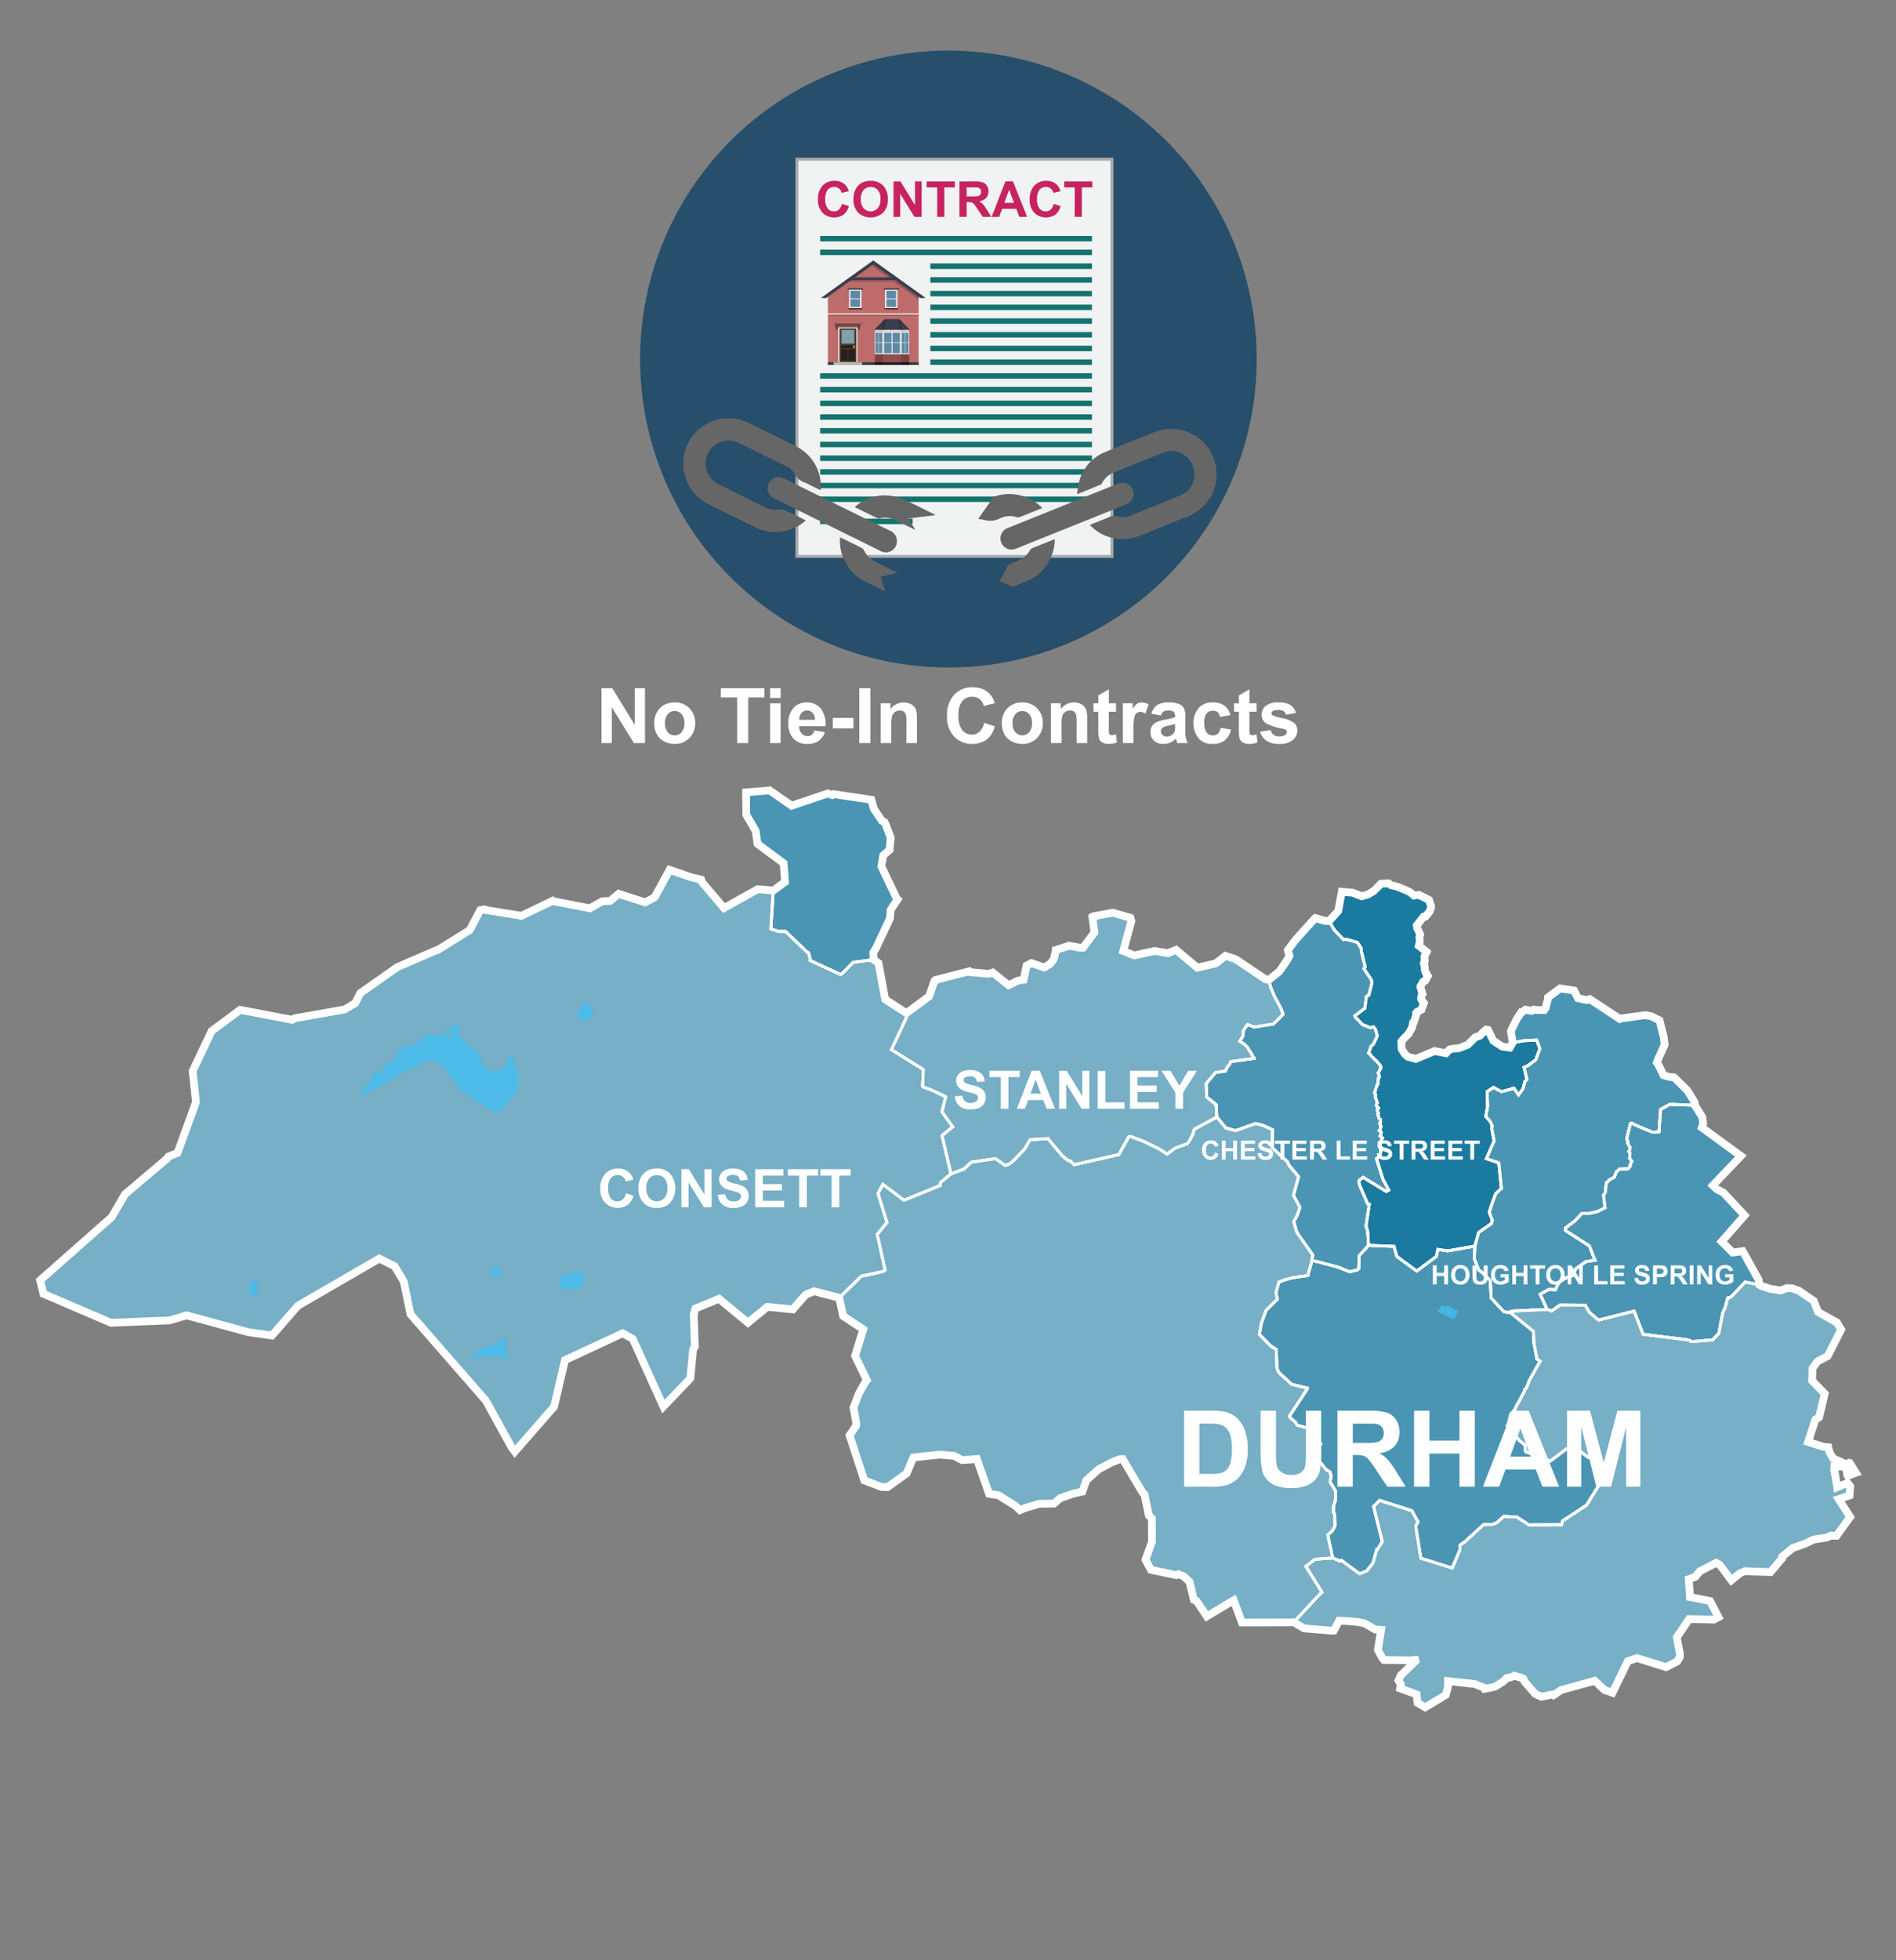 <svg xmlns="http://www.w3.org/2000/svg" xmlns:xlink="http://www.w3.org/1999/xlink" width="300" height="310" viewBox="0 0 300 310"><rect x="0" y="0" width="300" height="310" fill="#808080" stroke="none"/><defs><style>.cls-1,.cls-2,.cls-40,.cls-41{fill:none;}.cls-2{clip-rule:evenodd;}.cls-3{fill:#274e6a;}.cls-4{clip-path:url(#clip-path);}.cls-5{fill:#a7a9ac;}.cls-6{fill:#f1f2f2;}.cls-7{fill:#14736e;}.cls-8{fill:#c62360;}.cls-9{fill:#bd6b6b;}.cls-10,.cls-13,.cls-15,.cls-22,.cls-9{fill-rule:evenodd;}.cls-10{fill:#303838;}.cls-11{fill:#f3ecde;}.cls-12,.cls-13{opacity:0.2;}.cls-14,.cls-15{fill:#3a3d4e;}.cls-16{fill:#724944;}.cls-17{fill:#fff;}.cls-18{fill:#4e3f32;}.cls-19{fill:#81a1ae;}.cls-20{fill:#272019;}.cls-21{fill:#c87e2c;}.cls-22{fill:#c0b9ad;}.cls-23{fill:#683a2d;}.cls-24,.cls-25,.cls-34{fill:#542727;}.cls-24,.cls-26{opacity:0.6;}.cls-25,.cls-27{opacity:0.4;}.cls-28{fill:#cfcfcf;}.cls-29{fill:#dadada;}.cls-30{fill:#e6e6e6;}.cls-31{fill:#f2f2f2;}.cls-32{fill:#5f8aa5;}.cls-33{clip-path:url(#clip-path-2);}.cls-35{fill:#666;}.cls-36{fill:#4995b3;}.cls-36,.cls-37,.cls-38,.cls-40,.cls-41{stroke:#fff;stroke-miterlimit:10;}.cls-36,.cls-37,.cls-38,.cls-40{stroke-width:0.443px;}.cls-37{fill:#1b7aa0;}.cls-38{fill:#76afc6;}.cls-39{fill:#42beee;opacity:0.8;}.cls-41{stroke-width:1.226px;}.cls-42{isolation:isolate;}</style><clipPath id="clip-path"><circle class="cls-1" cx="150.064" cy="56.782" r="48.782"/></clipPath><clipPath id="clip-path-2"><polygon class="cls-2" points="143.942 52.172 138.346 52.172 139.969 50.476 142.319 50.476 143.942 52.172"/></clipPath></defs><g id="Text"><circle class="cls-3" cx="150.064" cy="56.782" r="48.782"/><g class="cls-4"><rect class="cls-5" x="119.376" y="31.43" width="63.289" height="50.319" transform="translate(94.431 207.611) rotate(-90)"/><rect class="cls-6" x="126.325" y="25.408" width="49.392" height="62.362" transform="translate(302.042 113.179) rotate(180)"/><rect class="cls-7" x="147.204" y="41.667" width="25.577" height="0.867"/><rect class="cls-7" x="147.204" y="43.833" width="25.577" height="0.867"/><rect class="cls-7" x="147.204" y="46" width="25.577" height="0.867"/><rect class="cls-7" x="147.204" y="48.166" width="25.577" height="0.867"/><rect class="cls-7" x="129.769" y="82.026" width="14.631" height="0.867"/><rect class="cls-7" x="147.204" y="50.343" width="25.577" height="0.867"/><rect class="cls-7" x="147.204" y="52.51" width="25.577" height="0.867"/><rect class="cls-7" x="147.204" y="54.676" width="25.577" height="0.867"/><rect class="cls-7" x="147.204" y="56.843" width="25.577" height="0.867"/><rect class="cls-7" x="129.769" y="59.02" width="43.012" height="0.867"/><rect class="cls-7" x="129.769" y="61.186" width="43.012" height="0.867"/><rect class="cls-7" x="129.769" y="63.353" width="43.012" height="0.867"/><rect class="cls-7" x="129.769" y="65.519" width="43.012" height="0.867"/><rect class="cls-7" x="129.769" y="37.312" width="43.012" height="0.867"/><rect class="cls-7" x="129.769" y="39.479" width="43.012" height="0.867"/><rect class="cls-7" x="129.769" y="67.696" width="43.012" height="0.867"/><rect class="cls-7" x="129.769" y="69.862" width="43.012" height="0.867"/><rect class="cls-7" x="129.769" y="72.029" width="43.012" height="0.867"/><rect class="cls-7" x="129.769" y="74.196" width="43.012" height="0.867"/><rect class="cls-7" x="129.769" y="76.351" width="43.012" height="0.867"/><rect class="cls-7" x="129.769" y="78.518" width="43.012" height="0.867"/><path class="cls-8" d="M133.207,32.238l1.098.348a2.468,2.468,0,0,1-.84,1.364,2.644,2.644,0,0,1-3.326-.317,2.921,2.921,0,0,1-.719-2.087,3.068,3.068,0,0,1,.723-2.175,2.48,2.48,0,0,1,1.901-.774,2.335,2.335,0,0,1,1.672.608,2.206,2.206,0,0,1,.573,1.032l-1.121.268a1.157,1.157,0,0,0-1.182-.94,1.278,1.278,0,0,0-1.012.447,2.197,2.197,0,0,0-.388,1.45,2.353,2.353,0,0,0,.382,1.515,1.243,1.243,0,0,0,.995.451,1.133,1.133,0,0,0,.776-.287A1.669,1.669,0,0,0,133.207,32.238Z"/><path class="cls-8" d="M135.046,31.53a3.567,3.567,0,0,1,.256-1.438,2.66,2.66,0,0,1,.522-.768,2.183,2.183,0,0,1,.725-.505,3.086,3.086,0,0,1,1.209-.222,2.633,2.633,0,0,1,1.983.768,2.951,2.951,0,0,1,.743,2.139,2.938,2.938,0,0,1-.738,2.125,2.948,2.948,0,0,1-3.962.004A2.897,2.897,0,0,1,135.046,31.53Zm1.166-.038a2.1,2.1,0,0,0,.44,1.444,1.512,1.512,0,0,0,2.228.004,2.142,2.142,0,0,0,.434-1.464,2.103,2.103,0,0,0-.423-1.438,1.566,1.566,0,0,0-2.251.005A2.117,2.117,0,0,0,136.212,31.492Z"/><path class="cls-8" d="M141.38,34.299V28.692h1.101l2.296,3.744V28.692H145.83v5.607h-1.137l-2.26-3.657v3.657Z"/><path class="cls-8" d="M148.289,34.299V29.64h-1.664v-.948h4.457V29.64h-1.66v4.659Z"/><path class="cls-8" d="M151.816,34.299V28.692h2.383a4.05,4.05,0,0,1,1.306.151,1.285,1.285,0,0,1,.652.537,1.616,1.616,0,0,1,.245.884,1.498,1.498,0,0,1-.371,1.042,1.78,1.78,0,0,1-1.109.518,2.624,2.624,0,0,1,.606.471,6.387,6.387,0,0,1,.645.91l.684,1.094h-1.355l-.818-1.22a7.869,7.869,0,0,0-.597-.825.887.887,0,0,0-.34-.233,1.879,1.879,0,0,0-.57-.062h-.229v2.341Zm1.132-3.236h.838a4.342,4.342,0,0,0,1.018-.068.613.613,0,0,0,.317-.237.734.734,0,0,0,.114-.421.673.673,0,0,0-.15-.457.693.693,0,0,0-.427-.22q-.138-.019-.826-.02h-.884Z"/><path class="cls-8" d="M162.526,34.299h-1.232l-.489-1.273H158.563L158.1,34.299h-1.201l2.185-5.607h1.197Zm-2.085-2.219L159.668,30l-.758,2.081Z"/><path class="cls-8" d="M166.714,32.238l1.098.348a2.468,2.468,0,0,1-.84,1.364,2.644,2.644,0,0,1-3.326-.317,2.921,2.921,0,0,1-.719-2.087,3.068,3.068,0,0,1,.723-2.175,2.48,2.48,0,0,1,1.901-.774,2.335,2.335,0,0,1,1.672.608,2.206,2.206,0,0,1,.573,1.032l-1.121.268a1.157,1.157,0,0,0-1.182-.94,1.278,1.278,0,0,0-1.012.447,2.197,2.197,0,0,0-.388,1.45,2.353,2.353,0,0,0,.382,1.515,1.243,1.243,0,0,0,.995.451,1.134,1.134,0,0,0,.776-.287A1.67,1.67,0,0,0,166.714,32.238Z"/><path class="cls-8" d="M170.045,34.299V29.64h-1.664v-.948h4.457V29.64h-1.66v4.659Z"/><polygon class="cls-9" points="145.357 46.645 138.178 41.521 130.999 46.645 130.999 57.706 145.357 57.706 145.357 46.645"/><polygon class="cls-10" points="145.357 57.706 145.357 57.298 130.999 57.298 130.999 57.706 145.357 57.706 145.357 57.706"/><rect class="cls-11" x="130.744" y="49.55" width="14.866" height="0.199" transform="translate(276.356 99.299) rotate(180)"/><rect class="cls-12" x="130.999" y="49.749" width="14.358" height="0.192" transform="translate(276.356 99.69) rotate(180)"/><path class="cls-13" d="M145.357,46.464l-2.409-1.726h0l-4.735-3.394-.466.559,2.921,2.087c-2.161-.001-6.184-.002-6.276.001l-.785.578H141.43l3.927,2.814Z"/><rect class="cls-14" x="134.51" y="43.852" width="7.335" height="0.428"/><polygon class="cls-15" points="146.457 47.116 138.175 41.184 129.899 47.116 130.715 47.138 138.178 41.789 145.64 47.138 146.457 47.116"/><polygon class="cls-16" points="132.037 51.138 136.271 51.138 136.149 51.61 132.159 51.61 132.037 51.138"/><rect class="cls-17" x="132.647" y="51.797" width="3.015" height="5.517" transform="translate(268.308 109.11) rotate(180)"/><g id="Symbol_9_0_Layer2_0_MEMBER_8_MEMBER_12_MEMBER_0_FILL" data-name="Symbol 9 0 Layer2 0 MEMBER 8 MEMBER 12 MEMBER 0 FILL"><path class="cls-18" d="M135.509,51.932H132.821v5.354h2.688Z"/></g><g id="Symbol_9_0_Layer2_0_MEMBER_8_MEMBER_12_MEMBER_1_MEMBER_1_FILL" data-name="Symbol 9 0 Layer2 0 MEMBER 8 MEMBER 12 MEMBER 1 MEMBER 1 FILL"><path class="cls-19" d="M133.157,52.188V54.34h2.015V52.188Z"/></g><g id="Symbol_9_0_Layer2_0_MEMBER_8_MEMBER_12_MEMBER_2_MEMBER_0_FILL" data-name="Symbol 9 0 Layer2 0 MEMBER 8 MEMBER 12 MEMBER 2 MEMBER 0 FILL"><path class="cls-20" d="M134.115,57.062V55.233H133.05v1.829Z"/></g><g id="Symbol_9_0_Layer2_0_MEMBER_8_MEMBER_12_MEMBER_2_MEMBER_1_FILL" data-name="Symbol 9 0 Layer2 0 MEMBER 8 MEMBER 12 MEMBER 2 MEMBER 1 FILL"><path class="cls-20" d="M135.281,57.062V55.233h-1.065v1.829Z"/></g><g id="Symbol_9_0_Layer2_0_MEMBER_8_MEMBER_12_MEMBER_2_MEMBER_1_FILL-2" data-name="Symbol 9 0 Layer2 0 MEMBER 8 MEMBER 12 MEMBER 2 MEMBER 1 FILL"><path class="cls-20" d="M135.28,55.085v-.475H133.05v.475Z"/></g><g id="Symbol_9_0_Layer2_0_MEMBER_8_MEMBER_13_FILL" data-name="Symbol 9 0 Layer2 0 MEMBER 8 MEMBER 13 FILL"><path class="cls-21" d="M135.345,54.84a.192.192,0,0,0-.064-.146.21.21,0,0,0-.302,0,.192.192,0,0,0-.064.146.197.197,0,0,0,.064.151.206.206,0,0,0,.151.064.219.219,0,0,0,.215-.215Z"/></g><polygon class="cls-22" points="131.902 57.706 131.902 57.286 136.404 57.286 136.404 57.706 131.902 57.706 131.902 57.706"/><rect class="cls-23" x="135.777" y="51.61" width="0.254" height="0.578" transform="translate(271.808 103.797) rotate(180)"/><rect class="cls-23" x="132.281" y="51.61" width="0.254" height="0.578" transform="translate(264.816 103.797) rotate(180)"/><rect class="cls-12" x="132.159" y="51.61" width="3.99" height="0.187" transform="translate(268.308 103.406) rotate(180)"/><polygon class="cls-15" points="143.942 52.172 138.346 52.172 139.969 50.476 142.319 50.476 143.942 52.172"/><rect class="cls-24" x="138.423" y="56.033" width="1.286" height="1.264"/><rect class="cls-24" x="142.578" y="56.033" width="1.286" height="1.264"/><rect class="cls-25" x="139.709" y="56.033" width="2.869" height="1.264"/><rect class="cls-26" x="138.423" y="57.297" width="1.286" height="0.409"/><rect class="cls-26" x="142.578" y="57.297" width="1.286" height="0.409"/><rect class="cls-27" x="139.709" y="57.297" width="2.869" height="0.409"/><rect class="cls-28" x="138.423" y="52.172" width="1.286" height="0.293"/><rect class="cls-28" x="142.578" y="52.172" width="1.286" height="0.293"/><rect class="cls-29" x="139.709" y="52.172" width="2.869" height="0.293"/><rect class="cls-30" x="138.423" y="52.465" width="1.286" height="3.568"/><rect class="cls-30" x="142.578" y="52.465" width="1.286" height="3.568"/><rect class="cls-31" x="139.709" y="52.465" width="2.869" height="3.568"/><rect class="cls-32" x="139.885" y="52.634" width="1.182" height="1.512"/><rect class="cls-32" x="141.221" y="52.634" width="1.182" height="1.512"/><rect class="cls-32" x="139.885" y="54.235" width="1.182" height="1.63"/><rect class="cls-32" x="141.221" y="54.235" width="1.182" height="1.63"/><rect class="cls-32" x="138.537" y="52.634" width="0.487" height="1.512"/><rect class="cls-32" x="139.086" y="52.634" width="0.511" height="1.512"/><rect class="cls-32" x="138.537" y="54.235" width="0.487" height="1.63"/><rect class="cls-32" x="139.086" y="54.235" width="0.511" height="1.63"/><rect class="cls-32" x="142.692" y="52.634" width="0.487" height="1.512"/><rect class="cls-32" x="143.24" y="52.634" width="0.511" height="1.512"/><rect class="cls-32" x="142.692" y="54.235" width="0.487" height="1.63"/><rect class="cls-32" x="143.24" y="54.235" width="0.511" height="1.63"/><g class="cls-33"><polygon class="cls-12" points="144.059 52.06 142.627 50.564 142.627 50.564 142.627 50.393 142.47 50.393 142.451 50.27 142.359 50.284 142.142 50.056 141.907 50.28 142.014 50.393 140.273 50.393 140.381 50.28 140.146 50.056 139.928 50.284 139.837 50.27 139.818 50.393 139.77 50.393 139.77 50.45 138.229 52.06 138.464 52.284 139.731 50.96 139.533 52.253 139.854 52.302 140.12 50.564 142.168 50.564 142.434 52.302 142.755 52.253 142.557 50.96 143.824 52.284 144.059 52.06"/></g><rect class="cls-31" x="134.347" y="45.796" width="1.975" height="2.934" transform="translate(270.668 94.526) rotate(180)"/><rect class="cls-32" x="134.562" y="45.979" width="1.536" height="1.224"/><rect class="cls-32" x="134.562" y="47.322" width="1.536" height="1.224"/><rect class="cls-14" x="134.114" y="45.582" width="2.441" height="0.214" transform="translate(270.668 91.378) rotate(180)"/><rect class="cls-34" x="134.268" y="48.73" width="2.132" height="0.196" transform="translate(270.668 97.656) rotate(180)"/><rect class="cls-31" x="140.034" y="45.796" width="1.975" height="2.934" transform="translate(282.042 94.526) rotate(180)"/><rect class="cls-32" x="140.249" y="45.979" width="1.536" height="1.224"/><rect class="cls-32" x="140.249" y="47.322" width="1.536" height="1.224"/><rect class="cls-14" x="139.801" y="45.582" width="2.441" height="0.214" transform="translate(282.042 91.378) rotate(180)"/><rect class="cls-34" x="139.955" y="48.73" width="2.132" height="0.196" transform="translate(282.042 97.656) rotate(180)"/></g><path class="cls-35" d="M127.492,82.286a6.177,6.177,0,0,1-2.042,1.3,7.057,7.057,0,0,1-5.965-.211Q115.817,81.58,112.16,79.763a7.169,7.169,0,1,1,6.309-12.875c2.47,1.207,4.95,2.395,7.394,3.655a7.041,7.041,0,0,1,4.012,6.573c.002.117-.012.234-.022.415-.614-.299-1.197-.581-1.778-.866-.248-.121-.489-.258-.742-.369a2.654,2.654,0,0,1-1.592-1.344,2.664,2.664,0,0,0-1.356-1.222c-2.512-1.241-5.02-2.489-7.542-3.709a3.639,3.639,0,0,0-4.477,5.457,4.011,4.011,0,0,0,1.286,1.073c2.483,1.268,4.991,2.487,7.495,3.715a3.713,3.713,0,0,0,2.348.298,1.17,1.17,0,0,1,.665.087C125.262,81.173,126.352,81.723,127.492,82.286Z"/><path class="cls-35" d="M141.509,86.726a1.779,1.779,0,0,1-2.294.351q-3.095-1.528-6.191-3.054-5.165-2.546-10.327-5.099a2.733,2.733,0,0,1-.85-.616,1.707,1.707,0,0,1-.003-2.184,1.724,1.724,0,0,1,2.135-.481c1.362.656,2.716,1.33,4.072,1.999,4.234,2.087,8.458,4.193,12.706,6.25A1.801,1.801,0,0,1,141.509,86.726Z"/><path class="cls-35" d="M135.242,80.196a6.968,6.968,0,0,1,7.162-1.41c1.898.715,3.687,1.72,5.524,2.595l-.016.1-4.216.52,1.079,1.694-.037.059c-.305-.147-.611-.291-.914-.44q-1.062-.522-2.123-1.048a3.679,3.679,0,0,0-2.496-.308.581.581,0,0,1-.34.01C137.68,81.398,136.504,80.816,135.242,80.196Z"/><path class="cls-35" d="M142.015,90.578l-2.674.651.74,2.296c-1.124-.555-2.17-1.067-3.212-1.585a6.986,6.986,0,0,1-3.134-3.064,7.197,7.197,0,0,1-.82-3.883c.123.046.218.073.305.115,1.05.516,2.102,1.029,3.145,1.558a.804.804,0,0,1,.337.346,3.763,3.763,0,0,0,1.798,1.809c1.063.518,2.121,1.047,3.181,1.572C141.772,90.44,141.861,90.493,142.015,90.578Z"/><path class="cls-35" d="M191.822,78.158a7.869,7.869,0,0,1-4.564,3.802c-1.127.405-2.226.887-3.337,1.334-1.197.481-2.385.988-3.594,1.438a7.077,7.077,0,0,1-7.513-1.357c-.117-.099-.221-.213-.373-.361l2.385-.961c.171-.069.347-.128.512-.208a2.01,2.01,0,0,1,1.615-.17,2.894,2.894,0,0,0,1.972-.176c2.604-1.04,5.211-2.075,7.804-3.142a3.402,3.402,0,0,0,2.235-3.046,3.549,3.549,0,0,0-1.681-3.401,3.368,3.368,0,0,0-3.213-.325c-2.646,1.041-5.282,2.108-7.917,3.18a3.518,3.518,0,0,0-1.775,1.619.573.573,0,0,1-.217.26c-1.203.495-2.412.977-3.727,1.506a16.268,16.268,0,0,1,.242-1.691,6.927,6.927,0,0,1,4.152-4.952c2.62-1.104,5.269-2.141,7.912-3.19a6.949,6.949,0,0,1,4.073-.32,2.282,2.282,0,0,0,.307.024l1.335.49a3.426,3.426,0,0,0,.284.199,7.054,7.054,0,0,1,3.671,5.224,8.121,8.121,0,0,1-.1,2.877Z"/><path class="cls-35" d="M178.22,76.454a1.757,1.757,0,0,1,.046,3.276c-1.192.493-2.392.966-3.588,1.446q-6.942,2.79-13.884,5.577a1.763,1.763,0,1,1-1.282-3.279q4.471-1.791,8.938-3.592,4.158-1.671,8.314-3.345A1.904,1.904,0,0,1,178.22,76.454Z"/><path class="cls-35" d="M166.892,85.29a7.229,7.229,0,0,1-1.339,4.153,6.905,6.905,0,0,1-2.994,2.424c-.701.299-1.412.575-2.122.853a.502.502,0,0,1-.332.037c-.639-.269-1.27-.558-1.933-.854.466-.869.907-1.701,1.363-2.526a.581.581,0,0,1,.28-.194c.362-.155.728-.305,1.097-.444a3.838,3.838,0,0,0,2.066-1.74.676.676,0,0,1,.299-.281c1.143-.47,2.291-.927,3.438-1.386A1.503,1.503,0,0,1,166.892,85.29Z"/><path class="cls-35" d="M154.779,82.065c.814-1.167,1.592-2.287,2.377-3.4a.568.568,0,0,1,.259-.164,7.259,7.259,0,0,1,7.396,1.734.644.644,0,0,1,.064.124c-1.214.488-2.419.977-3.629,1.453a.557.557,0,0,1-.338-.011,3.537,3.537,0,0,0-2.655.155,3.332,3.332,0,0,1-2.467.278A9.624,9.624,0,0,0,154.779,82.065Z"/><path class="cls-17" d="M95.172,117.511V108.833H96.877l3.552,5.795V108.833h1.627v8.678h-1.758L96.8,111.853v5.658Z"/><path class="cls-17" d="M103.512,114.279a3.399,3.399,0,0,1,.408-1.605,2.808,2.808,0,0,1,1.157-1.184,3.433,3.433,0,0,1,1.672-.408,3.142,3.142,0,0,1,2.339.926,3.203,3.203,0,0,1,.911,2.341,3.241,3.241,0,0,1-.92,2.365,3.114,3.114,0,0,1-2.317.938,3.644,3.644,0,0,1-1.648-.391,2.675,2.675,0,0,1-1.193-1.145A3.818,3.818,0,0,1,103.512,114.279Zm1.705.089A2.081,2.081,0,0,0,105.66,115.8a1.452,1.452,0,0,0,2.188,0,2.11,2.11,0,0,0,.44-1.444,2.071,2.071,0,0,0-.44-1.42,1.452,1.452,0,0,0-2.188,0A2.082,2.082,0,0,0,105.217,114.368Z"/><path class="cls-17" d="M116.635,117.511v-7.21h-2.574V108.833h6.896v1.468h-2.569v7.21Z"/><path class="cls-17" d="M121.856,110.372V108.833h1.663v1.539Zm0,7.139v-6.286h1.663v6.286Z"/><path class="cls-17" d="M128.864,115.51l1.657.278a2.719,2.719,0,0,1-1.01,1.389,2.964,2.964,0,0,1-1.726.475,2.812,2.812,0,0,1-2.427-1.071,3.598,3.598,0,0,1-.621-2.166,3.472,3.472,0,0,1,.816-2.447,2.691,2.691,0,0,1,2.066-.885,2.793,2.793,0,0,1,2.214.926,4.104,4.104,0,0,1,.775,2.838h-4.167a1.678,1.678,0,0,0,.402,1.151,1.258,1.258,0,0,0,.959.412,1.013,1.013,0,0,0,.656-.214A1.311,1.311,0,0,0,128.864,115.51Zm.095-1.681a1.606,1.606,0,0,0-.373-1.098,1.2,1.2,0,0,0-1.764.021,1.532,1.532,0,0,0-.35,1.077Z"/><path class="cls-17" d="M131.776,115.196v-1.663h3.268v1.663Z"/><path class="cls-17" d="M135.961,117.511V108.833h1.752v8.678Z"/><path class="cls-17" d="M145.088,117.511h-1.663v-3.208a4.955,4.955,0,0,0-.106-1.317.928.928,0,0,0-.347-.465.988.988,0,0,0-.577-.165,1.339,1.339,0,0,0-.775.236,1.197,1.197,0,0,0-.471.628,5.419,5.419,0,0,0-.127,1.444v2.847h-1.663v-6.286h1.545v.924a2.577,2.577,0,0,1,3.078-.867,1.687,1.687,0,0,1,.69.506,1.842,1.842,0,0,1,.325.698,5.178,5.178,0,0,1,.092,1.119Z"/><path class="cls-17" d="M155.707,114.32l1.698.539a3.811,3.811,0,0,1-1.299,2.109,4.086,4.086,0,0,1-5.147-.491,4.52,4.52,0,0,1-1.112-3.228,4.742,4.742,0,0,1,1.119-3.365,3.834,3.834,0,0,1,2.941-1.198,3.611,3.611,0,0,1,2.587.941,3.425,3.425,0,0,1,.888,1.599l-1.734.414a1.793,1.793,0,0,0-1.829-1.456,1.976,1.976,0,0,0-1.565.692,3.398,3.398,0,0,0-.601,2.244,3.641,3.641,0,0,0,.592,2.344,1.921,1.921,0,0,0,1.539.698,1.751,1.751,0,0,0,1.201-.444A2.582,2.582,0,0,0,155.707,114.32Z"/><path class="cls-17" d="M158.513,114.279a3.397,3.397,0,0,1,.408-1.605,2.808,2.808,0,0,1,1.157-1.184,3.432,3.432,0,0,1,1.672-.408,3.142,3.142,0,0,1,2.339.926A3.203,3.203,0,0,1,165,114.35a3.241,3.241,0,0,1-.92,2.365,3.114,3.114,0,0,1-2.317.938,3.644,3.644,0,0,1-1.648-.391,2.675,2.675,0,0,1-1.193-1.145A3.817,3.817,0,0,1,158.513,114.279Zm1.705.089a2.08,2.08,0,0,0,.443,1.432,1.452,1.452,0,0,0,2.188,0,2.11,2.11,0,0,0,.44-1.444,2.071,2.071,0,0,0-.44-1.42,1.452,1.452,0,0,0-2.188,0A2.082,2.082,0,0,0,160.218,114.368Z"/><path class="cls-17" d="M172.02,117.511h-1.663v-3.208a4.951,4.951,0,0,0-.106-1.317.928.928,0,0,0-.347-.465.988.988,0,0,0-.577-.165,1.339,1.339,0,0,0-.775.236,1.196,1.196,0,0,0-.471.628,5.413,5.413,0,0,0-.127,1.444v2.847H166.291v-6.286h1.545v.924a2.577,2.577,0,0,1,3.078-.867,1.687,1.687,0,0,1,.689.506,1.842,1.842,0,0,1,.325.698,5.178,5.178,0,0,1,.092,1.119Z"/><path class="cls-17" d="M176.59,111.225v1.326h-1.137v2.533a6.356,6.356,0,0,0,.032.896.366.366,0,0,0,.148.21.467.467,0,0,0,.281.083,2.154,2.154,0,0,0,.669-.159l.142,1.29a3.299,3.299,0,0,1-1.313.248,2.088,2.088,0,0,1-.811-.15,1.181,1.181,0,0,1-.529-.391,1.554,1.554,0,0,1-.234-.648,8.154,8.154,0,0,1-.053-1.172v-2.74h-.764v-1.326h.764v-1.249l1.669-.971v2.22Z"/><path class="cls-17" d="M179.336,117.511h-1.663v-6.286h1.545v.894a2.675,2.675,0,0,1,.714-.834,1.305,1.305,0,0,1,.719-.201,2.109,2.109,0,0,1,1.095.314l-.515,1.45a1.46,1.46,0,0,0-.781-.273.923.923,0,0,0-.592.192,1.313,1.313,0,0,0-.382.695,9.868,9.868,0,0,0-.14,2.107Z"/><path class="cls-17" d="M183.705,113.143l-1.51-.273a2.354,2.354,0,0,1,.876-1.35,3.208,3.208,0,0,1,1.847-.438,3.999,3.999,0,0,1,1.658.263,1.652,1.652,0,0,1,.766.669,3.423,3.423,0,0,1,.223,1.489l-.018,1.941a6.793,6.793,0,0,0,.079,1.222,3.604,3.604,0,0,0,.299.844h-1.645c-.043-.11-.097-.274-.159-.491-.028-.099-.048-.164-.06-.195a2.988,2.988,0,0,1-.911.621,2.603,2.603,0,0,1-1.036.207,2.141,2.141,0,0,1-1.53-.526,1.751,1.751,0,0,1-.56-1.332,1.788,1.788,0,0,1,.255-.95,1.664,1.664,0,0,1,.713-.639,5.557,5.557,0,0,1,1.323-.388,9.14,9.14,0,0,0,1.616-.408v-.166a.86.86,0,0,0-.237-.684,1.413,1.413,0,0,0-.894-.204,1.185,1.185,0,0,0-.692.175A1.209,1.209,0,0,0,183.705,113.143Zm2.226,1.35a10.331,10.331,0,0,1-1.013.254,3.047,3.047,0,0,0-.905.29.695.695,0,0,0-.325.586.815.815,0,0,0,.26.605.908.908,0,0,0,.663.254,1.442,1.442,0,0,0,.858-.296,1.041,1.041,0,0,0,.396-.55,3.259,3.259,0,0,0,.066-.812Z"/><path class="cls-17" d="M194.685,113.083l-1.64.296a1.189,1.189,0,0,0-.376-.739,1.135,1.135,0,0,0-.761-.249,1.242,1.242,0,0,0-.991.43,2.193,2.193,0,0,0-.37,1.435,2.542,2.542,0,0,0,.376,1.581,1.233,1.233,0,0,0,1.009.461,1.12,1.12,0,0,0,.775-.269,1.621,1.621,0,0,0,.427-.927l1.634.278a2.901,2.901,0,0,1-.978,1.699,3.021,3.021,0,0,1-1.935.573,2.876,2.876,0,0,1-2.198-.87,3.962,3.962,0,0,1,.003-4.832,2.921,2.921,0,0,1,2.226-.867,3.033,3.033,0,0,1,1.826.494A2.739,2.739,0,0,1,194.685,113.083Z"/><path class="cls-17" d="M198.828,111.225v1.326h-1.137v2.533a6.364,6.364,0,0,0,.032.896.366.366,0,0,0,.148.21.467.467,0,0,0,.281.083,2.154,2.154,0,0,0,.669-.159l.142,1.29a3.3,3.3,0,0,1-1.313.248,2.088,2.088,0,0,1-.811-.15,1.18,1.18,0,0,1-.529-.391,1.552,1.552,0,0,1-.234-.648,8.138,8.138,0,0,1-.053-1.172v-2.74h-.764v-1.326h.764v-1.249l1.669-.971v2.22Z"/><path class="cls-17" d="M199.397,115.717l1.669-.254a1.219,1.219,0,0,0,.433.736,1.457,1.457,0,0,0,.911.252,1.65,1.65,0,0,0,.971-.236.527.527,0,0,0,.219-.444.436.436,0,0,0-.118-.314,1.317,1.317,0,0,0-.557-.219,8.995,8.995,0,0,1-2.551-.811,1.619,1.619,0,0,1-.746-1.415,1.746,1.746,0,0,1,.645-1.373,3.016,3.016,0,0,1,2.001-.556,3.492,3.492,0,0,1,1.918.42,2.145,2.145,0,0,1,.863,1.243l-1.568.29a.969.969,0,0,0-.382-.562,1.398,1.398,0,0,0-.802-.195,1.81,1.81,0,0,0-.941.184.395.395,0,0,0-.189.337.366.366,0,0,0,.166.302,6.206,6.206,0,0,0,1.554.468,4.62,4.62,0,0,1,1.855.74,1.537,1.537,0,0,1,.521,1.237,1.898,1.898,0,0,1-.723,1.485,3.197,3.197,0,0,1-2.137.621,3.502,3.502,0,0,1-2.033-.52A2.398,2.398,0,0,1,199.397,115.717Z"/><g id="districtpaths"><path id="DH-01_districtpath" data-name="DH-01 districtpath" class="cls-36" d="M208.959,228.396l.011-.084-1.511-2.318-2.222-.607-.01-.018-.221-.436-.853-.723-.128-.269,2.804-4.252.038-.166-2.196-.526-.337-.107-1.856-1.714-.276-.362-.155-.529-.099-2.866-.76-.478-.08-.03-1.835-1.885.311-1.772.708-1.941.167-.238,1.648-1.613-.212-1.05.452-1.663.946-.358,1.181-.324,2.474-.36.078-.368.561-1.948.813.112,3.357.899,1.822.723,1.247-.315.165-.192.077-2.048,1.48-1.631,4.033.171.433,1.576,3.151,2.32,3.098-2.308.253-1.107,1.559.23,4.298-.759-.098,2.011.721,1.813.31.159,1.501,1.435.129,2.776,1.978,2.147.601.157.379-.061,3.76,3.066.04,1.755.497,2.592.507.351-.035.056-1.683,2.991-.472,1.228-.252.212-.104.378-.749,1.411-.015.042-.478.799-.199.49-.277.356-.393.401-.307,1.322-.249.553.015.038,1.948,2.31.83.644.13,1.089,3.886,1.47,2.747-2.046,1.064-.073,1.108.72,1.05.789.44.109.433.371,1.268,1.752.243.638.108.32-2.715,4.402-3.778,2.471-.183.623-5.159.03-1.887-1.239-2.082-.11-1.137,1.002-.746.298-1.34.01-2.953,2.713-.058.035-.699.479-.01.727-1.222,2.9-4.968-1.548-.813-5.067.363-.702-.976-1.747-5.099-1.633-.955.959,1.382,5.569-.747,1.184-.139.053-.585,2.14-.995,1.248-1.118.456-2.888-2.124-.237.11-1.136-.489-.788-3.646.769-.686.384-.797-.031-1.731-.211-.326.016-1.075.178-.474.089-.36.067-1.428-.894-1.534.179-.807-.182-.723-.705-.462-1.714-2.208-.279-.235,1.158-1.418Z"/><path id="DH-02_districtpath" data-name="DH-02 districtpath" class="cls-36" d="M218.395,177.179l.053.189-.135.297.147.32.009.057-.006.024.037.098-.095.433-.165.189.313.288-.041.391-.154.209.004.006.391.276-.313.655-.196.094-.02.032.3.771-.139,1.319-.586.403,1.014,3.23.92,1.737-.379.229-3.667-2.231-.589.446-.073.317.129.525,1.263,2.917.243.051-.518,3.48.246.663.159,2.345-1.48,1.631-.077,2.048-.165.192-1.247.315-1.822-.723-3.357-.899-.813-.112-.023-.092.12-.631.015-.23-2.491-3.54-.511-1.7.526-.928.461-1.34-1.031-1.899.817-2.945-1.461-1.741-.33-.647-2.383-2.194.028-2.852-1.54-.711-1.138-.263-3.153,1.123-1.543-.43-1.41-1.724-.119-1.96-1.48-1.189-.092-2.144,1.482-1.739,1.56-.249.336-.705.294-.289.228-.488,3.728-.512.002-.023-.025-.025-.124-.108-.406-.736-.641-.979-.125-.089-.262-.278-.739-.477.526-.838.05-.871.656-.935,1.062.407,3.045-.488.004-.005,1.223-1.201.288-.344-.314-.896-.94-1.736-.145-.282-.583-1.381-.266-1.123L202.45,153.6l1.144-1.671.441-.77-.258-.892,1.147-1.556,3.021-3.364.202-.167,1.384.423.764.061.842,1.404,1.439,1.525.348-.074,1.847.516.581.877.068.741.072.094.525,2.198-.219.235,1.164,1.72.127.502-.488,1.969-.395.206-.256,1.877-1.568,1.191.033.151,1.162,1.228,1.265.504.477-.145.021.022.326.42.261,1-.604,1.293-.433.409-.028.08-.039.238-.273.701.289.239.065.109.718.774.16.059.68.858.017.375-.065.102-.028.013-.319.645.156.348.001.315-.125.123-.056.684.027.133-.06.182-.113.056-.4,1.301.068.153.107.068-.003.142-.053.241.335.954-.18.243.01.225.355.329-.23.333.208.5-.112.125.032.249.125.102.053.347.22.176Z"/><path id="DH-03_districtpath" data-name="DH-03 districtpath" class="cls-37" d="M235.948,190.733l-.299.996.483,1.235-.144.534-2.029,1.407-.587,2.155-4.298.759-1.559-.23-.253,1.107-3.098,2.308-3.151-2.32-.433-1.576-4.033-.171-.159-2.345-.246-.663.518-3.48-.243-.051-1.263-2.917-.129-.525.073-.317.589-.446,3.667,2.231.379-.229-.92-1.737-1.014-3.23.586-.403.139-1.319-.3-.771.02-.032.196-.094.313-.655-.391-.276-.004-.006.154-.209.041-.391-.313-.288.165-.189.095-.433-.037-.098.006-.024-.009-.057-.147-.32.135-.297-.053-.189.036-.13-.22-.176-.053-.347-.125-.102-.032-.249.112-.125-.208-.5.23-.333-.355-.329-.01-.225.18-.243-.335-.954.053-.241.003-.142-.107-.068-.068-.153.4-1.301.113-.056.06-.182-.027-.133.056-.684.125-.123-.001-.315-.156-.348.319-.645.028-.013.065-.102-.017-.375-.68-.858-.16-.059-.718-.774-.065-.109-.289-.239.273-.701.039-.238.028-.08.433-.409.604-1.293-.261-1-.326-.42-.021-.022-.477.145-1.265-.504-1.162-1.228-.033-.151,1.568-1.191.256-1.877.395-.206.488-1.969-.127-.502-1.164-1.72.219-.235-.525-2.198-.072-.094-.068-.741-.581-.877-1.847-.516-.348.074-1.439-1.525-.842-1.404,1.454-1.605.554-3.032,1.695.147,1.469.563,1.036-.304.027-.013.775-.479.132-.095,1.071-1.084,1.201-.074.027.019.345.286.888.193,1.403.563.711.332.663.547.208-.046.608-.045,1.547.789.34,1.004-.01.155-.241.686-.66.791-.286.018-1.077,1.366.054.287-.01.08.496,1.062-.113.387.053.747-.165.645,1.24.985-.337.697-.003.035.046.698-.138.336-.007.033.102.314.056.75.142.39.006.054.321.511-.395.712-.355.194-.429.749.003.061.34,1.118-.148.243-.088.427.057.208.392.557-.379,1.041-.705.367-.147.189.04.235-.395,1.187-.132.085-.143.769-.506.868.002.011-.01.068-.909.918-.282.364.053,1.131.034.111.51.768.04.032.357.338,1.003.267.288.09,2.981-1.245,1.807.349.509-.552.098-.073.651-.125.804-.053,1.376-.546,1.185-1.181.753-.263.587-.628.398-.315.278.041.862,1.729,1.394.908,1.193.164.417-.709.042-.075,1.84-.323,1.941-.102.476,1.214.042.196-.401,1.055-.217.642-1.218.916-.672.312.464,1.924-.33.304-.286,1.115-.256.379-.465.616-.707-1.045-.339.067-.224.102-1.415.374-.675-.334-.586-.347-1.025.701.084,2.273-.289,1.638.556.611.213.293.263.667-.107.237.395,2.052-1.214,2.8,1.947.67.42,4.049-.906.823Z"/><path id="DH-04_districtpath" data-name="DH-04 districtpath" class="cls-36" d="M247.747,202.106l-1.051.663-.466.899-.109.317-.617-.07-.442.016-1.362.737,1.093,2.403-5.647.276-.252.153-.379.061-.601-.157-1.978-2.147-.129-2.776-1.501-1.435-.31-.159-.721-1.813.098-2.011.587-2.155,2.029-1.407.144-.534-.483-1.235.299-.996.713-1.964.906-.823-.42-4.049-1.947-.67,1.214-2.8-.395-2.052.107-.237-.263-.667-.213-.293-.556-.611.289-1.638-.084-2.273,1.025-.701.586.347.675.334,1.415-.374.224-.102.339-.067.707,1.045.465-.616.256-.379.286-1.115.33-.304-.464-1.924.672-.312,1.218-.916.217-.642.401-1.055-.042-.196-.476-1.214-1.941.102-1.84.323-.282-1.78.02-.04.013-.092.853-1.738v-.001l.721-1.111.057.015.64-.462.956.174.358-.183.196.046,1.444.02.062-.096.16-.183.396-1.563-.01-.061.011-.113,1.907-1.408,2.21.337.602,1.202,1.162.258.317.043.405-.144,4.743,3.12.083-.05,3.749-.512.185-.011.127-.013.075.04.776.131.26.139,1.043.516.442,1.814.217.752.141,1.314L262.3,167.635l-.136.403.194.252.856,1.746.851.258.725.065.096.018,2.107,2.078,1.156,1.889.033.461-3.948-.165-1.481.813-.255,3.535-1.03.072-1.802-.748-1.123-.495-.376-.193-.192.074-.558,2.299-.019.12.156.343.032.466.35.546-.081.405-.136.226.19.228-.017.569.005.029-.061.207.372.516-.276.538.024.22-.304.399-.113.044-1.341.036-.153.214-.288.208-.339.88-.761.381-.258.301-.242.175-.143,1.5-.02.052-.16.274-.119.131.249,1.995-1.245.62-1.352.292-1.071-.015-1.062,1.146-1.533,1.161.002.011.014.392,3.763,2.42.891,2.262-1.431.231-1.557,1.084-.485.864-.043.268Z"/><path id="DH-05_districtpath" data-name="DH-05 districtpath" class="cls-36" d="M272.41,196.345l1.748,1.736,1.589-.22,2.532,4.564.096.756-2.232-.439-2.196,2.301-.141.093-.438.131-.397,1.524-.08.137-.316.732-.623,3.255-.242.203-.704.771-3.405.29-.101-.113-.308-.158-7.214-.9-1.418-3.664-5.618,1.419-1.46-1.213-.652-1.166-3.975-.02-1.327.945-.735-.242L243.7,204.666l1.362-.737.442-.016.617.07.109-.317.466-.899,1.051-.663,1.109-.372.043-.268.485-.864,1.557-1.084,1.431-.231-.891-2.262-3.763-2.42-.014-.392-.002-.011,1.533-1.161,1.062-1.146,1.071.015,1.352-.292,1.245-.62-.249-1.995.119-.131.16-.274.02-.052.143-1.5.242-.175.258-.301.761-.381.339-.88.288-.208.153-.214,1.341-.036.113-.044.304-.399-.024-.22.276-.538-.372-.516.061-.207-.005-.029.017-.569-.19-.228.136-.226.081-.405-.35-.546-.032-.466-.156-.343.019-.12.558-2.299.192-.074.376.193,1.123.495,1.802.748,1.03-.072.255-3.535,1.481-.813,3.948.165,1.183,1.89.12,1.021-.21.595,6.18,4.503-4.438,4.654.629.6,1.039.533,3.356,3.61Z"/><path id="DH-06_districtpath" data-name="DH-06 districtpath" class="cls-38" d="M247.08,241.128l.183-.623,3.778-2.471,2.715-4.402-.108-.32-.243-.638-1.268-1.752-.433-.371-.44-.109-1.05-.789-1.108-.72-1.064.073-2.747,2.046-3.886-1.47-.13-1.089-.83-.644-1.948-2.31-.015-.038.249-.553.307-1.322.393-.401.277-.356.199-.49.478-.799.015-.042.749-1.411.104-.378.252-.212.472-1.228,1.683-2.991.035-.056-.507-.351-.497-2.592-.04-1.755-3.76-3.066.252-.153,5.647-.276.735.242,1.327-.945,3.975.02.652,1.166,1.46,1.213,5.618-1.419,1.418,3.664,7.214.9.308.158.101.113,3.405-.29.704-.771.242-.203.623-3.255.316-.732.08-.137.397-1.524.438-.131.141-.093,2.196-2.301,2.232.439.255.151,1.226.408.135.062,1.785.285.308-.141.644-.24.856.035,1.048.381,2.366,1.62.666,1.742,2.979,1.658.687,1.12-2.14,4.189-1.605.848-.808,1.087.004.366-.058,1.595,1.999,2.056-.894,3.744-.587.353-1.142,3.534,2.385.764.791.078.014.084.23.796.549.895,2.14.96.367-.271.116.029.962,1.544-1.308.489-.032-.034-.244-1.337.021-.101-1.855-.016-.024.63.103.243.022.413.073.083.265,1.917,1.653-.679.419.497-.097,1.483-1.719.577,1.817,2.828-2.157,2.973-.037.004-.848-.035-.61.293-2.134.333-1.341.652-1.969.694-1.647,1.344-.024.283-1.826,2.173-4.069-.142-.765.312-1.373,1.12-1.819-2.415-.573-.347-2.564,1.315-.767.913-1.016.362.199,2.834,3.172.621,1.335,2.556-.739.387-3.909-.09-1.95,2.888.504,2.669-.032.458-.393.67-1.778.919-4.592-1.434-1.451.476-2.44,5.01-1.228-.413L252.335,265.8l-5.319,1.466-1.21.82-.189-.118-1.665.36-.187-.053-.854-.399-1.69-1.935-.154-.43-.345-.181-1.139-.315-.089.064-.686.24-.388.053-.63.594-1.197.752-.515.139-1.194.219-.112-.196-1.507-.587-4.148-.436-.001.719-.098.539-.25.925L225.502,270l-1.201-.698-.16-1.345-2.597-.948.114-.657-.372-.582.35-.81,2.345-2.29-.05-.184-.78.076-4.182-.05-.312-.42-.632-1.178.508-3.154-.954-.071-1.627-.951-1.014-.217-1.33-.135-1.717-.086-.852,1.578-.097.017-4.575-.372-1.678-.975,4.302-4.613.181-.14-2.554-4.096,1.474-1.115,2.786-.203,1.136.489.237-.11,2.888,2.124,1.118-.456.995-1.248.585-2.14.139-.053.747-1.184-1.382-5.569.955-.959,5.099,1.633.976,1.747-.363.702.813,5.067,4.968,1.548,1.222-2.9.01-.727.699-.479.058-.035,2.953-2.713,1.34-.01.746-.298,1.137-1.002,2.082.11,1.887,1.239Z"/><path id="DH-07_districtpath" data-name="DH-07 districtpath" class="cls-38" d="M199.272,211.026l1.835,1.885.08.03.76.478.099,2.866.155.529.276.362,1.856,1.714.337.107,2.196.526-.038.166-2.804,4.252.128.269.853.723.221.436.01.018,2.222.607,1.511,2.318-.011.084-.046.076-1.158,1.418.279.235,1.714,2.208.705.462.182.723-.179.807.894,1.534-.067,1.428-.089.36-.178.474L211,239.196l.211.326.031,1.731-.384.797-.769.686.788,3.646-2.786.203-1.474,1.115,2.554,4.096-.181.14-4.302,4.613-1.228.029-.002.002-6.954.007-1.293-3.514-4.256,2.545-1.616-2.427-.434-.183-.69-2.862-.927-.862-.842-.335-.331.15-4.012-.846-.854-1.585,1.03-2.882-.027-3.657-.484-.497-.678-3.308-.25-.196-3.191-5.376-.441.006-1.144.435-2.186,1.13-2,1.79-.611,1.767-1.056.234-.487.133-1.969.671-.995.868-2.323.033-2.285.674-.773.332-.769-.717-2.642-1.644-1.474-.228-1.925-5.492-2.323.166-1.282-.671-2.298-.192-4.147.441-1.062,2.524-3.025,2.162-.964-.026-2.709-1.029-2.334-7.129,1.022-1.488.047-.4-.449-2.483.807-2.141.608-1.112.589-.971.111-.124-1.863-3.854,1.299-4.186-3.187-2.111-.625-2.878,3.498-3.437.948-.175,2.528-.576.293-.2-1.249-5.652,1.54-1.871-1.411-4.592.759-1.456,3.335,2.527,5.72-2.331.034-.446,1.689-1.397,2.072-.77,1.125-1.067,3.832-.578,1.537,1.072.39-.091.464-.258.394-.3,1.838-1.921.861-1.48,2.847-.176,2.202,2.657.852.722.542.205.531.536,7.078-1.592,1.583-2.863.324.004,1.929.716,2.508,1.226,1.298.842,1.23-.945,1.924-.681.056-.054.139-.159.272-.446.355-.631.329-1.02,3.564-1.93,1.41,1.724,1.543.43,3.153-1.123,1.138.263,1.54.711-.028,2.852,2.383,2.194.33.647,1.461,1.741-.817,2.945,1.031,1.899-.461,1.34-.526.928.511,1.7,2.491,3.54-.015.23-.12.631.023.092-.561,1.948-.078.368-2.474.36-1.181.324-.946.358-.452,1.663.212,1.05-1.648,1.613-.167.238-.708,1.941Z"/><path id="DH-08_districtpath" data-name="DH-08 districtpath" class="cls-38" d="M121.973,146.901l1.19.382,1.145.019,3.325,3.195.301.166.294,1.082-.028.159,4.809,2.199.365-.277,1.637-1.666.262-.015,2.948-.384.785.56,1.047,5.711,3.36,2.189.039.61-.729,1.607-1.677,3.555,4.882,3.04.171.132-.123,2.567.07.148,1.403.521,2.183,1.037-.587,2.38,1.704,2.389-1.632,1.329-.041.135,1.393,5.964-1.689,1.397-.034.446-5.72,2.331L139.69,187.28l-.759,1.456,1.411,4.592-1.54,1.871,1.249,5.652-.293.2-2.528.576-.948.175-3.498,3.437L128.809,204.2l-1.337.56-2.026,2.31-4.026-.399-3.075,2.509-4.572-3.788-3.732,1.539-.272.939.187,5.082-.288.447-.428,4.577-4.269,4.467-4.845-10.703-1.599-.889-9.131,4.246-1.72,7.356-6.214,7.113-.491-.639-4.075-7.405L64.952,207.844,63.884,202.66l-1.442-2.411-2.427-1.215-12.877,7.46-4.106,4.711-3.726-.528-9.782-2.666-2.72.807-9.247.366L6.877,204.608l-.531-2.14,11.336-10.001,2.08-3.584,6.661-5.653.216-.317,1.447-.577,2.927-8.057-.535-4.88,3.016-6.359,4.51-3.337,8.233,1.574.375-.238,7.932-1.395,1.658-1.002.814-1.584,5.834-4.1,6.442-2.788.055.014,4.984-3.103,1.664-3.154.643-.109.291.11,5.579.9,4.887-2.345.014.017,5.921,1.14,1.974-1.107,1.244-.061,1.345-1.118,4.193,1.349,1.183-.623.315-.185,2.363-4.333,3.31,1.144,1.684.403.121.386,3.492,4.11,5.326-2.976,2.478.201Z"/><path id="DH-09_districtpath" data-name="DH-09 districtpath" class="cls-38" d="M169.423,183.646l-.542-.205-.852-.722-2.202-2.657-2.847.176-.861,1.48-1.838,1.921-.394.3-.464.258-.39.091-1.537-1.072-3.832.578-1.125,1.067-2.072.77-1.393-5.964.041-.135,1.632-1.329-1.704-2.389.587-2.38L147.449,172.4l-1.403-.521-.07-.148.123-2.567-.171-.132-4.882-3.04,1.677-3.555.729-1.607-.039-.61,3.593-2.65.865-2.467.119-.122,5.391-1.378.15.138,2.878.26.67-.201,2.508,2.005,1.21-.586.023-.028.351-.137.797-.107.465-2.235.776-.405,1.999.689.981-.581.569-.769.287-1.296.008-.106,1.924-.621.141-.071,1.695.317.566-.009,1.796-2.399-.337-2.486.051-.04,3.18-.596,2.794.81.149.522-1.286,4.739,1.748.69,3.233-.71,2.071.353,1.297-.527,3.37,2.816,2.925-.676,1.514-1.193,1.581.503,4.8,3.216.5.085.266,1.123.583,1.381.145.282.94,1.736.314.896-.288.344-1.223,1.201-.004.005-3.045.488-1.062-.407-.656.935-.05.871-.526.838.739.477.262.278.125.089.641.979.406.736.124.108.025.025-.002.023-3.728.512-.228.488-.294.289-.336.705-1.56.249-1.482,1.739.092,2.144,1.48,1.189.119,1.96-3.564,1.93-.329,1.02-.355.631-.272.446-.139.159-.056.054-1.924.681-1.23.945-1.298-.842-2.508-1.226-1.929-.716-.324-.004-1.583,2.863-7.078,1.592Z"/><path id="NE-17_districtpath" data-name="NE-17 districtpath" class="cls-36" d="M127.933,150.663l-.301-.166-3.325-3.195-1.145-.019-1.19-.382.385-6.071,1.86-1.359-.228-2.959-4.135-3.067-.285-2.025-1.485-2.568-.038-3.539,3.733-.314,3.477,2.421,5.713-1.934.507.184.195.066.233-.148,5.976.892.073.254.303,1.171,1.283,1.894.4.209.136.227.86,2.24-.176,1.927-1.009.874-.298,1.737,2.487,5.203.06.05-1.06,1.595-.133,1.408-2.172,4.612-.46.746.047,1.134-2.948.384-.262.015-1.637,1.666-.365.277L128.2,151.904l.028-.159Z"/></g><path id="lakepath" class="cls-39" d="M76.354,214.611l-.464-.077-.386.231-.212.016-.783.165.616-.769.459-.478.235-.231,1.08-.456,1.164-.302.694-.379.694-.533.235-.605.151-.077.462,3.952-.308-.077-.615-.302-.699-.231-.694.076-.621.077-.308-.077-.391-.226-.308.148Zm151.102-7.186.114-.274.282-.328.395-.437.278.331.225-.108.28-.108.67.279.557.388.503.113-.568,1.26-.336.053-1.171-.557-.278-.221-.503-.113ZM39.928,204.961l-.51-.368-.051-.5.134-.66.05-.368.173-.418.353-.132.42.049.18.555.113.973-.374.841Zm48.739-1.593-.078-.533-.027-.852,1.036-.516,1.988-.361.616-.054.222,1.869-1.361,1.059-.543-.154-.386-.154-.308.077-.386.153-.235-.077-.386-.154Zm-11.244-1.557.28-.604.336-.66.448-.494.168-.165.839,1.814Zm-1.904-27.414-1.238-.759-.078-.231-.23-.456-.314-.225-.616-.077-.314-.302-.151-.379V171.66l-.308-.077-1.008-1.292-.314-.379-.073-.302-.235-.379-.308-.154-.465,0,.23-.61-.073-.225-.544-.077-.622-.302-.617-.231-.465.077-1.939.962-1.177.494-1.065.55-2.522,1.539-.521.286-1.272.704-1.345.77-.785.275-.112.017-.28.038.504-.715.224-.44.112-.385.224-.055.448-.11.504-.66-.056-.66.056-.605h.28l.392.11.56-.22.56-.44.672-.934,1.121-.66,1.009-1.594.392-.495h.392l.729-.055.953-.456.897-.643.577-.725,1.004.154.235-.077.23.077.235.077.465-.077.308-.231.308-.302.236-.61h.23l-.073.533-.236.456-.078.154v.154l.387-.077.314.077.387.149H71.34l.23-.148-.079-.231-.23-.225-.235-.231v-.533h.314l.151-.302.079-.379.544.071.465,0,.078,1.22.23.681.387.457.544.456.93.687.773.605.314.533.538,1.369.308.764.471.379.538.072.543.077.695-.077.544-.148.465-.456.387-.61.079-.533-.078-.527.779.072,1.001,3.348.078.379-.079.379-.151.231-.079.379.229.456-1.637,1.939-1.385,1.631-.308-.154-.235.077-.073.23-.157.225v.154h-.157l0-.456-.23-.379-.387-.231h-.544l-.23-.226-.47-.456-.387-.231ZM91.796,159.284l.842-.604.785.386.448.55-.169.934-.337.494-.729.439-.561-.11-.616-.825-.168-.44Z"/><g id="districtpaths-2" data-name="districtpaths"><path id="DH-01_districtpath-2" data-name="DH-01 districtpath" class="cls-40" d="M208.959,228.396l.011-.084-1.511-2.318-2.222-.607-.01-.018-.221-.436-.853-.723-.128-.269,2.804-4.252.038-.166-2.196-.526-.337-.107-1.856-1.714-.276-.362-.155-.529-.099-2.866-.76-.478-.08-.03-1.835-1.885.311-1.772.708-1.941.167-.238,1.648-1.613-.212-1.05.452-1.663.946-.358,1.181-.324,2.474-.36.078-.368.561-1.948.813.112,3.357.899,1.822.723,1.247-.315.165-.192.077-2.048,1.48-1.631,4.033.171.433,1.576,3.151,2.32,3.098-2.308.253-1.107,1.559.23,4.298-.759-.098,2.011.721,1.813.31.159,1.501,1.435.129,2.776,1.978,2.147.601.157.379-.061,3.76,3.066.04,1.755.497,2.592.507.351-.035.056-1.683,2.991-.472,1.228-.252.212-.104.378-.749,1.411-.015.042-.478.799-.199.49-.277.356-.393.401-.307,1.322-.249.553.015.038,1.948,2.31.83.644.13,1.089,3.886,1.47,2.747-2.046,1.064-.073,1.108.72,1.05.789.44.109.433.371,1.268,1.752.243.638.108.32-2.715,4.402-3.778,2.471-.183.623-5.159.03-1.887-1.239-2.082-.11-1.137,1.002-.746.298-1.34.01-2.953,2.713-.058.035-.699.479-.01.727-1.222,2.9-4.968-1.548-.813-5.067.363-.702-.976-1.747-5.099-1.633-.955.959,1.382,5.569-.747,1.184-.139.053-.585,2.14-.995,1.248-1.118.456-2.888-2.124-.237.11-1.136-.489-.788-3.646.769-.686.384-.797-.031-1.731-.211-.326.016-1.075.178-.474.089-.36.067-1.428-.894-1.534.179-.807-.182-.723-.705-.462-1.714-2.208-.279-.235,1.158-1.418Z"/><path id="DH-02_districtpath-2" data-name="DH-02 districtpath" class="cls-40" d="M218.395,177.179l.053.189-.135.297.147.32.009.057-.006.024.037.098-.095.433-.165.189.313.288-.041.391-.154.209.004.006.391.276-.313.655-.196.094-.02.032.3.771-.139,1.319-.586.403,1.014,3.23.92,1.737-.379.229-3.667-2.231-.589.446-.073.317.129.525,1.263,2.917.243.051-.518,3.48.246.663.159,2.345-1.48,1.631-.077,2.048-.165.192-1.247.315-1.822-.723-3.357-.899-.813-.112-.023-.092.12-.631.015-.23-2.491-3.54-.511-1.7.526-.928.461-1.34-1.031-1.899.817-2.945-1.461-1.741-.33-.647-2.383-2.194.028-2.852-1.54-.711-1.138-.263-3.153,1.123-1.543-.43-1.41-1.724-.119-1.96-1.48-1.189-.092-2.144,1.482-1.739,1.56-.249.336-.705.294-.289.228-.488,3.728-.512.002-.023-.025-.025-.124-.108-.406-.736-.641-.979-.125-.089-.262-.278-.739-.477.526-.838.05-.871.656-.935,1.062.407,3.045-.488.004-.005,1.223-1.201.288-.344-.314-.896-.94-1.736-.145-.282-.583-1.381-.266-1.123L202.45,153.6l1.144-1.671.441-.77-.258-.892,1.147-1.556,3.021-3.364.202-.167,1.384.423.764.061.842,1.404,1.439,1.525.348-.074,1.847.516.581.877.068.741.072.094.525,2.198-.219.235,1.164,1.72.127.502-.488,1.969-.395.206-.256,1.877-1.568,1.191.033.151,1.162,1.228,1.265.504.477-.145.021.022.326.42.261,1-.604,1.293-.433.409-.028.08-.039.238-.273.701.289.239.065.109.718.774.16.059.68.858.017.375-.065.102-.028.013-.319.645.156.348.001.315-.125.123-.056.684.027.133-.06.182-.113.056-.4,1.301.068.153.107.068-.003.142-.053.241.335.954-.18.243.01.225.355.329-.23.333.208.5-.112.125.032.249.125.102.053.347.22.176Z"/><path id="DH-03_districtpath-2" data-name="DH-03 districtpath" class="cls-40" d="M235.948,190.733l-.299.996.483,1.235-.144.534-2.029,1.407-.587,2.155-4.298.759-1.559-.23-.253,1.107-3.098,2.308-3.151-2.32-.433-1.576-4.033-.171-.159-2.345-.246-.663.518-3.48-.243-.051-1.263-2.917-.129-.525.073-.317.589-.446,3.667,2.231.379-.229-.92-1.737-1.014-3.23.586-.403.139-1.319-.3-.771.02-.032.196-.094.313-.655-.391-.276-.004-.006.154-.209.041-.391-.313-.288.165-.189.095-.433-.037-.098.006-.024-.009-.057-.147-.32.135-.297-.053-.189.036-.13-.22-.176-.053-.347-.125-.102-.032-.249.112-.125-.208-.5.23-.333-.355-.329-.01-.225.18-.243-.335-.954.053-.241.003-.142-.107-.068-.068-.153.4-1.301.113-.056.06-.182-.027-.133.056-.684.125-.123-.001-.315-.156-.348.319-.645.028-.013.065-.102-.017-.375-.68-.858-.16-.059-.718-.774-.065-.109-.289-.239.273-.701.039-.238.028-.08.433-.409.604-1.293-.261-1-.326-.42-.021-.022-.477.145-1.265-.504-1.162-1.228-.033-.151,1.568-1.191.256-1.877.395-.206.488-1.969-.127-.502-1.164-1.72.219-.235-.525-2.198-.072-.094-.068-.741-.581-.877-1.847-.516-.348.074-1.439-1.525-.842-1.404,1.454-1.605.554-3.032,1.695.147,1.469.563,1.036-.304.027-.013.775-.479.132-.095,1.071-1.084,1.201-.074.027.019.345.286.888.193,1.403.563.711.332.663.547.208-.046.608-.045,1.547.789.34,1.004-.01.155-.241.686-.66.791-.286.018-1.077,1.366.054.287-.01.08.496,1.062-.113.387.053.747-.165.645,1.24.985-.337.697-.003.035.046.698-.138.336-.007.033.102.314.056.75.142.39.006.054.321.511-.395.712-.355.194-.429.749.003.061.34,1.118-.148.243-.088.427.057.208.392.557-.379,1.041-.705.367-.147.189.04.235-.395,1.187-.132.085-.143.769-.506.868.002.011-.01.068-.909.918-.282.364.053,1.131.034.111.51.768.04.032.357.338,1.003.267.288.09,2.981-1.245,1.807.349.509-.552.098-.073.651-.125.804-.053,1.376-.546,1.185-1.181.753-.263.587-.628.398-.315.278.041.862,1.729,1.394.908,1.193.164.417-.709.042-.075,1.84-.323,1.941-.102.476,1.214.042.196-.401,1.055-.217.642-1.218.916-.672.312.464,1.924-.33.304-.286,1.115-.256.379-.465.616-.707-1.045-.339.067-.224.102-1.415.374-.675-.334-.586-.347-1.025.701.084,2.273-.289,1.638.556.611.213.293.263.667-.107.237.395,2.052-1.214,2.8,1.947.67.42,4.049-.906.823Z"/><path id="DH-04_districtpath-2" data-name="DH-04 districtpath" class="cls-40" d="M247.747,202.106l-1.051.663-.466.899-.109.317-.617-.07-.442.016-1.362.737,1.093,2.403-5.647.276-.252.153-.379.061-.601-.157-1.978-2.147-.129-2.776-1.501-1.435-.31-.159-.721-1.813.098-2.011.587-2.155,2.029-1.407.144-.534-.483-1.235.299-.996.713-1.964.906-.823-.42-4.049-1.947-.67,1.214-2.8-.395-2.052.107-.237-.263-.667-.213-.293-.556-.611.289-1.638-.084-2.273,1.025-.701.586.347.675.334,1.415-.374.224-.102.339-.067.707,1.045.465-.616.256-.379.286-1.115.33-.304-.464-1.924.672-.312,1.218-.916.217-.642.401-1.055-.042-.196-.476-1.214-1.941.102-1.84.323-.282-1.78.02-.04.013-.092.853-1.738v-.001l.721-1.111.057.015.64-.462.956.174.358-.183.196.046,1.444.02.062-.096.16-.183.396-1.563-.01-.061.011-.113,1.907-1.408,2.21.337.602,1.202,1.162.258.317.043.405-.144,4.743,3.12.083-.05,3.749-.512.185-.011.127-.013.075.04.776.131.26.139,1.043.516.442,1.814.217.752.141,1.314L262.3,167.635l-.136.403.194.252.856,1.746.851.258.725.065.096.018,2.107,2.078,1.156,1.889.033.461-3.948-.165-1.481.813-.255,3.535-1.03.072-1.802-.748-1.123-.495-.376-.193-.192.074-.558,2.299-.019.12.156.343.032.466.35.546-.081.405-.136.226.19.228-.017.569.005.029-.061.207.372.516-.276.538.024.22-.304.399-.113.044-1.341.036-.153.214-.288.208-.339.88-.761.381-.258.301-.242.175-.143,1.5-.02.052-.16.274-.119.131.249,1.995-1.245.62-1.352.292-1.071-.015-1.062,1.146-1.533,1.161.002.011.014.392,3.763,2.42.891,2.262-1.431.231-1.557,1.084-.485.864-.043.268Z"/><path id="DH-05_districtpath-2" data-name="DH-05 districtpath" class="cls-40" d="M272.41,196.345l1.748,1.736,1.589-.22,2.532,4.564.096.756-2.232-.439-2.196,2.301-.141.093-.438.131-.397,1.524-.08.137-.316.732-.623,3.255-.242.203-.704.771-3.405.29-.101-.113-.308-.158-7.214-.9-1.418-3.664-5.618,1.419-1.46-1.213-.652-1.166-3.975-.02-1.327.945-.735-.242L243.7,204.666l1.362-.737.442-.016.617.07.109-.317.466-.899,1.051-.663,1.109-.372.043-.268.485-.864,1.557-1.084,1.431-.231-.891-2.262-3.763-2.42-.014-.392-.002-.011,1.533-1.161,1.062-1.146,1.071.015,1.352-.292,1.245-.62-.249-1.995.119-.131.16-.274.02-.052.143-1.5.242-.175.258-.301.761-.381.339-.88.288-.208.153-.214,1.341-.036.113-.044.304-.399-.024-.22.276-.538-.372-.516.061-.207-.005-.029.017-.569-.19-.228.136-.226.081-.405-.35-.546-.032-.466-.156-.343.019-.12.558-2.299.192-.074.376.193,1.123.495,1.802.748,1.03-.072.255-3.535,1.481-.813,3.948.165,1.183,1.89.12,1.021-.21.595,6.18,4.503-4.438,4.654.629.6,1.039.533,3.356,3.61Z"/><path id="DH-06_districtpath-2" data-name="DH-06 districtpath" class="cls-40" d="M247.08,241.128l.183-.623,3.778-2.471,2.715-4.402-.108-.32-.243-.638-1.268-1.752-.433-.371-.44-.109-1.05-.789-1.108-.72-1.064.073-2.747,2.046-3.886-1.47-.13-1.089-.83-.644-1.948-2.31-.015-.038.249-.553.307-1.322.393-.401.277-.356.199-.49.478-.799.015-.042.749-1.411.104-.378.252-.212.472-1.228,1.683-2.991.035-.056-.507-.351-.497-2.592-.04-1.755-3.76-3.066.252-.153,5.647-.276.735.242,1.327-.945,3.975.02.652,1.166,1.46,1.213,5.618-1.419,1.418,3.664,7.214.9.308.158.101.113,3.405-.29.704-.771.242-.203.623-3.255.316-.732.08-.137.397-1.524.438-.131.141-.093,2.196-2.301,2.232.439.255.151,1.226.408.135.062,1.785.285.308-.141.644-.24.856.035,1.048.381,2.366,1.62.666,1.742,2.979,1.658.687,1.12-2.14,4.189-1.605.848-.808,1.087.004.366-.058,1.595,1.999,2.056-.894,3.744-.587.353-1.142,3.534,2.385.764.791.078.014.084.23.796.549.895,2.14.96.367-.271.116.029.962,1.544-1.308.489-.032-.034-.244-1.337.021-.101-1.855-.016-.024.63.103.243.022.413.073.083.265,1.917,1.653-.679.419.497-.097,1.483-1.719.577,1.817,2.828-2.157,2.973-.037.004-.848-.035-.61.293-2.134.333-1.341.652-1.969.694-1.647,1.344-.024.283-1.826,2.173-4.069-.142-.765.312-1.373,1.12-1.819-2.415-.573-.347-2.564,1.315-.767.913-1.016.362.199,2.834,3.172.621,1.335,2.556-.739.387-3.909-.09-1.95,2.888.504,2.669-.032.458-.393.67-1.778.919-4.592-1.434-1.451.476-2.44,5.01-1.228-.413L252.335,265.8l-5.319,1.466-1.21.82-.189-.118-1.665.36-.187-.053-.854-.399-1.69-1.935-.154-.43-.345-.181-1.139-.315-.089.064-.686.24-.388.053-.63.594-1.197.752-.515.139-1.194.219-.112-.196-1.507-.587-4.148-.436-.001.719-.098.539-.25.925L225.502,270l-1.201-.698-.16-1.345-2.597-.948.114-.657-.372-.582.35-.81,2.345-2.29-.05-.184-.78.076-4.182-.05-.312-.42-.632-1.178.508-3.154-.954-.071-1.627-.951-1.014-.217-1.33-.135-1.717-.086-.852,1.578-.097.017-4.575-.372-1.678-.975,4.302-4.613.181-.14-2.554-4.096,1.474-1.115,2.786-.203,1.136.489.237-.11,2.888,2.124,1.118-.456.995-1.248.585-2.14.139-.053.747-1.184-1.382-5.569.955-.959,5.099,1.633.976,1.747-.363.702.813,5.067,4.968,1.548,1.222-2.9.01-.727.699-.479.058-.035,2.953-2.713,1.34-.01.746-.298,1.137-1.002,2.082.11,1.887,1.239Z"/><path id="DH-07_districtpath-2" data-name="DH-07 districtpath" class="cls-40" d="M199.272,211.026l1.835,1.885.08.03.76.478.099,2.866.155.529.276.362,1.856,1.714.337.107,2.196.526-.038.166-2.804,4.252.128.269.853.723.221.436.01.018,2.222.607,1.511,2.318-.011.084-.046.076-1.158,1.418.279.235,1.714,2.208.705.462.182.723-.179.807.894,1.534-.067,1.428-.089.36-.178.474L211,239.196l.211.326.031,1.731-.384.797-.769.686.788,3.646-2.786.203-1.474,1.115,2.554,4.096-.181.14-4.302,4.613-1.228.029-.002.002-6.954.007-1.293-3.514-4.256,2.545-1.616-2.427-.434-.183-.69-2.862-.927-.862-.842-.335-.331.15-4.012-.846-.854-1.585,1.03-2.882-.027-3.657-.484-.497-.678-3.308-.25-.196-3.191-5.376-.441.006-1.144.435-2.186,1.13-2,1.79-.611,1.767-1.056.234-.487.133-1.969.671-.995.868-2.323.033-2.285.674-.773.332-.769-.717-2.642-1.644-1.474-.228-1.925-5.492-2.323.166-1.282-.671-2.298-.192-4.147.441-1.062,2.524-3.025,2.162-.964-.026-2.709-1.029-2.334-7.129,1.022-1.488.047-.4-.449-2.483.807-2.141.608-1.112.589-.971.111-.124-1.863-3.854,1.299-4.186-3.187-2.111-.625-2.878,3.498-3.437.948-.175,2.528-.576.293-.2-1.249-5.652,1.54-1.871-1.411-4.592.759-1.456,3.335,2.527,5.72-2.331.034-.446,1.689-1.397,2.072-.77,1.125-1.067,3.832-.578,1.537,1.072.39-.091.464-.258.394-.3,1.838-1.921.861-1.48,2.847-.176,2.202,2.657.852.722.542.205.531.536,7.078-1.592,1.583-2.863.324.004,1.929.716,2.508,1.226,1.298.842,1.23-.945,1.924-.681.056-.054.139-.159.272-.446.355-.631.329-1.02,3.564-1.93,1.41,1.724,1.543.43,3.153-1.123,1.138.263,1.54.711-.028,2.852,2.383,2.194.33.647,1.461,1.741-.817,2.945,1.031,1.899-.461,1.34-.526.928.511,1.7,2.491,3.54-.015.23-.12.631.023.092-.561,1.948-.078.368-2.474.36-1.181.324-.946.358-.452,1.663.212,1.05-1.648,1.613-.167.238-.708,1.941Z"/><path id="DH-08_districtpath-2" data-name="DH-08 districtpath" class="cls-40" d="M121.973,146.901l1.19.382,1.145.019,3.325,3.195.301.166.294,1.082-.028.159,4.809,2.199.365-.277,1.637-1.666.262-.015,2.948-.384.785.56,1.047,5.711,3.36,2.189.039.61-.729,1.607-1.677,3.555,4.882,3.04.171.132-.123,2.567.07.148,1.403.521,2.183,1.037-.587,2.38,1.704,2.389-1.632,1.329-.041.135,1.393,5.964-1.689,1.397-.034.446-5.72,2.331L139.69,187.28l-.759,1.456,1.411,4.592-1.54,1.871,1.249,5.652-.293.2-2.528.576-.948.175-3.498,3.437L128.809,204.2l-1.337.56-2.026,2.31-4.026-.399-3.075,2.509-4.572-3.788-3.732,1.539-.272.939.187,5.082-.288.447-.428,4.577-4.269,4.467-4.845-10.703-1.599-.889-9.131,4.246-1.72,7.356-6.214,7.113-.491-.639-4.075-7.405L64.952,207.844,63.884,202.66l-1.442-2.411-2.427-1.215-12.877,7.46-4.106,4.711-3.726-.528-9.782-2.666-2.72.807-9.247.366L6.877,204.608l-.531-2.14,11.336-10.001,2.08-3.584,6.661-5.653.216-.317,1.447-.577,2.927-8.057-.535-4.88,3.016-6.359,4.51-3.337,8.233,1.574.375-.238,7.932-1.395,1.658-1.002.814-1.584,5.834-4.1,6.442-2.788.055.014,4.984-3.103,1.664-3.154.643-.109.291.11,5.579.9,4.887-2.345.014.017,5.921,1.14,1.974-1.107,1.244-.061,1.345-1.118,4.193,1.349,1.183-.623.315-.185,2.363-4.333,3.31,1.144,1.684.403.121.386,3.492,4.11,5.326-2.976,2.478.201Z"/><path id="DH-09_districtpath-2" data-name="DH-09 districtpath" class="cls-40" d="M169.423,183.646l-.542-.205-.852-.722-2.202-2.657-2.847.176-.861,1.48-1.838,1.921-.394.3-.464.258-.39.091-1.537-1.072-3.832.578-1.125,1.067-2.072.77-1.393-5.964.041-.135,1.632-1.329-1.704-2.389.587-2.38L147.449,172.4l-1.403-.521-.07-.148.123-2.567-.171-.132-4.882-3.04,1.677-3.555.729-1.607-.039-.61,3.593-2.65.865-2.467.119-.122,5.391-1.378.15.138,2.878.26.67-.201,2.508,2.005,1.21-.586.023-.028.351-.137.797-.107.465-2.235.776-.405,1.999.689.981-.581.569-.769.287-1.296.008-.106,1.924-.621.141-.071,1.695.317.566-.009,1.796-2.399-.337-2.486.051-.04,3.18-.596,2.794.81.149.522-1.286,4.739,1.748.69,3.233-.71,2.071.353,1.297-.527,3.37,2.816,2.925-.676,1.514-1.193,1.581.503,4.8,3.216.5.085.266,1.123.583,1.381.145.282.94,1.736.314.896-.288.344-1.223,1.201-.004.005-3.045.488-1.062-.407-.656.935-.05.871-.526.838.739.477.262.278.125.089.641.979.406.736.124.108.025.025-.002.023-3.728.512-.228.488-.294.289-.336.705-1.56.249-1.482,1.739.092,2.144,1.48,1.189.119,1.96-3.564,1.93-.329,1.02-.355.631-.272.446-.139.159-.056.054-1.924.681-1.23.945-1.298-.842-2.508-1.226-1.929-.716-.324-.004-1.583,2.863-7.078,1.592Z"/><path id="NE-17_districtpath-2" data-name="NE-17 districtpath" class="cls-40" d="M127.933,150.663l-.301-.166-3.325-3.195-1.145-.019-1.19-.382.385-6.071,1.86-1.359-.228-2.959-4.135-3.067-.285-2.025-1.485-2.568-.038-3.539,3.733-.314,3.477,2.421,5.713-1.934.507.184.195.066.233-.148,5.976.892.073.254.303,1.171,1.283,1.894.4.209.136.227.86,2.24-.176,1.927-1.009.874-.298,1.737,2.487,5.203.06.05-1.06,1.595-.133,1.408-2.172,4.612-.46.746.047,1.134-2.948.384-.262.015-1.637,1.666-.365.277L128.2,151.904l.028-.159Z"/></g><polygon class="cls-41" points="292.649 236.499 292.746 235.017 292.327 234.52 290.675 235.199 290.41 233.282 290.337 233.199 290.315 232.786 290.212 232.542 290.236 231.912 292.091 231.929 292.069 232.029 292.314 233.366 292.346 233.4 293.653 232.911 292.691 231.367 292.575 231.337 292.208 231.608 290.068 230.648 289.519 229.754 289.288 228.958 289.275 228.875 288.484 228.797 286.099 228.033 287.241 224.5 287.829 224.147 288.723 220.403 286.724 218.347 286.782 216.752 286.778 216.386 287.586 215.299 289.191 214.451 291.331 210.262 290.644 209.142 287.664 207.484 286.998 205.742 284.632 204.122 283.584 203.741 282.728 203.706 282.084 203.947 281.776 204.087 279.992 203.802 279.856 203.74 278.631 203.332 278.375 203.181 278.279 202.426 275.747 197.862 274.158 198.081 272.41 196.346 276.042 192.21 272.686 188.6 271.647 188.067 271.018 187.467 275.456 182.813 269.276 178.31 269.486 177.714 269.366 176.693 268.183 174.803 268.15 174.342 266.994 172.453 264.887 170.376 264.79 170.358 264.065 170.294 263.214 170.035 262.359 168.29 262.165 168.038 262.3 167.635 263.387 165.247 263.246 163.933 263.029 163.181 262.588 161.368 261.544 160.852 261.284 160.713 260.508 160.582 260.433 160.542 260.307 160.555 260.121 160.565 256.373 161.078 256.29 161.128 251.547 158.008 251.142 158.152 250.825 158.109 249.664 157.852 249.062 156.649 246.852 156.313 244.945 157.721 244.934 157.834 244.944 157.895 244.548 159.458 244.388 159.641 244.325 159.737 242.882 159.717 242.685 159.671 242.327 159.854 241.371 159.68 240.732 160.142 240.674 160.127 239.953 161.238 239.953 161.239 239.1 162.977 239.088 163.069 239.068 163.11 239.35 164.89 239.308 164.965 238.89 165.673 237.698 165.51 236.303 164.602 235.442 162.873 235.163 162.832 234.765 163.147 234.178 163.775 233.425 164.038 232.239 165.219 230.863 165.765 230.059 165.818 229.407 165.943 229.31 166.016 228.8 166.568 226.993 166.219 224.012 167.464 223.725 167.374 222.722 167.107 222.365 166.769 222.324 166.738 221.815 165.969 221.78 165.859 221.727 164.728 222.009 164.364 222.918 163.446 222.928 163.379 222.927 163.368 223.433 162.5 223.576 161.731 223.708 161.646 224.103 160.459 224.063 160.224 224.211 160.035 224.916 159.668 225.295 158.628 224.903 158.071 224.846 157.863 224.934 157.436 225.082 157.192 224.742 156.075 224.74 156.013 225.169 155.264 225.524 155.07 225.919 154.358 225.598 153.846 225.591 153.792 225.45 153.403 225.393 152.653 225.292 152.339 225.299 152.306 225.437 151.97 225.39 151.272 225.394 151.237 225.731 150.54 224.49 149.555 224.655 148.91 224.602 148.163 224.715 147.776 224.219 146.714 224.229 146.633 224.174 146.346 225.251 144.98 225.537 144.962 226.196 144.171 226.438 143.485 226.447 143.33 226.107 142.326 224.56 141.536 223.952 141.582 223.745 141.627 223.081 141.08 222.37 140.748 220.967 140.184 220.079 139.991 219.735 139.706 219.708 139.687 218.507 139.761 217.436 140.845 217.304 140.94 216.529 141.419 216.502 141.433 215.467 141.737 213.998 141.174 212.302 141.027 211.748 144.059 210.295 145.664 209.53 145.603 208.146 145.181 207.944 145.348 204.923 148.711 203.776 150.267 204.035 151.159 203.593 151.929 202.45 153.6 200.764 154.965 200.265 154.881 195.465 151.664 193.885 151.161 192.371 152.354 189.446 153.03 186.077 150.214 184.779 150.741 182.708 150.388 179.475 151.097 177.727 150.407 179.013 145.669 178.864 145.147 176.069 144.337 172.89 144.934 172.838 144.973 173.175 147.46 171.379 149.858 170.813 149.867 169.118 149.551 168.977 149.622 167.053 150.243 167.045 150.349 166.758 151.645 166.19 152.414 165.208 152.996 163.209 152.307 162.434 152.712 161.968 154.946 161.171 155.054 160.82 155.191 160.797 155.219 159.587 155.805 157.08 153.8 156.41 154.001 153.532 153.741 153.382 153.603 147.991 154.982 147.872 155.104 147.007 157.57 143.414 160.221 140.054 158.031 139.006 152.32 138.222 151.761 138.175 150.627 138.635 149.88 140.807 145.269 140.94 143.861 142 142.266 141.94 142.216 139.453 137.013 139.751 135.277 140.76 134.403 140.936 132.476 140.077 130.236 139.941 130.009 139.54 129.801 138.258 127.907 137.955 126.735 137.882 126.482 131.906 125.589 131.673 125.737 131.478 125.671 130.971 125.487 125.258 127.421 121.781 125 118.047 125.314 118.086 128.853 119.571 131.42 119.856 133.445 123.991 136.512 124.218 139.471 122.358 140.83 119.879 140.629 114.554 143.604 111.062 139.494 110.941 139.108 109.257 138.706 105.947 137.561 103.583 141.895 103.268 142.079 102.085 142.702 97.892 141.353 96.547 142.471 95.303 142.532 93.33 143.639 87.408 142.499 87.394 142.482 82.507 144.827 76.928 143.928 76.637 143.818 75.994 143.927 74.33 147.081 69.346 150.184 69.291 150.17 62.849 152.957 57.015 157.057 56.202 158.641 54.544 159.643 46.612 161.038 46.237 161.276 38.004 159.702 33.494 163.04 30.478 169.398 31.013 174.278 28.086 182.335 26.639 182.912 26.423 183.229 19.762 188.882 17.682 192.467 6.347 202.467 6.877 204.608 17.556 209.184 26.803 208.818 29.524 208.011 39.306 210.677 43.032 211.205 47.138 206.494 60.015 199.033 62.443 200.249 63.884 202.66 64.952 207.844 76.893 221.521 80.968 228.926 81.459 229.565 87.673 222.452 89.393 215.096 98.524 210.85 100.123 211.739 104.968 222.442 109.237 217.975 109.666 213.398 109.954 212.951 109.767 207.87 110.039 206.931 113.771 205.392 118.343 209.18 121.418 206.671 125.445 207.07 127.471 204.76 128.809 204.2 132.784 205.239 133.41 208.117 136.597 210.228 135.298 214.414 137.161 218.268 137.05 218.392 136.461 219.363 135.854 220.475 135.046 222.616 135.495 225.099 135.448 225.499 134.426 226.987 136.76 234.116 139.47 235.145 140.433 235.172 143.459 233.01 144.521 230.486 148.668 230.045 150.966 230.237 152.247 230.908 154.571 230.741 156.496 236.233 157.969 236.46 160.611 238.104 161.381 238.822 162.153 238.489 164.439 237.815 166.761 237.782 167.756 236.914 169.725 236.243 170.213 236.111 171.269 235.877 171.879 234.11 173.879 232.32 176.065 231.191 177.209 230.756 177.65 230.749 180.84 236.126 181.09 236.322 181.768 239.63 182.252 240.127 182.279 243.784 181.249 246.666 182.103 248.251 186.115 249.098 186.446 248.947 187.287 249.283 188.215 250.145 188.904 253.008 189.338 253.191 190.954 255.617 195.209 253.073 196.503 256.587 203.457 256.58 203.459 256.577 204.686 256.549 206.364 257.523 210.939 257.895 211.037 257.878 211.889 256.301 213.606 256.386 214.936 256.521 215.95 256.739 217.577 257.69 218.532 257.76 218.024 260.914 218.656 262.092 218.968 262.512 223.15 262.562 223.93 262.486 223.98 262.67 221.636 264.96 221.286 265.769 221.658 266.352 221.545 267.009 224.141 267.957 224.301 269.302 225.502 270 228.767 268.04 229.017 267.115 229.115 266.576 229.117 265.857 233.265 266.293 234.772 266.88 234.884 267.075 236.078 266.857 236.593 266.718 237.79 265.966 238.42 265.372 238.808 265.319 239.494 265.079 239.582 265.015 240.721 265.33 241.066 265.511 241.221 265.941 242.911 267.876 243.765 268.275 243.952 268.328 245.617 267.968 245.806 268.086 247.015 267.266 252.335 265.8 253.907 267.286 255.135 267.7 257.575 262.69 259.026 262.214 263.617 263.648 265.396 262.729 265.789 262.059 265.821 261.602 265.316 258.933 267.266 256.045 271.176 256.135 271.915 255.748 270.58 253.192 267.409 252.571 267.21 249.737 268.226 249.375 268.993 248.462 271.557 247.147 272.13 247.494 273.948 249.909 275.321 248.789 276.086 248.476 280.155 248.618 281.981 246.445 282.005 246.162 283.652 244.818 285.621 244.124 286.961 243.473 289.095 243.139 289.705 242.846 290.553 242.881 290.59 242.877 292.747 239.904 290.93 237.077 292.649 236.499"/><g id="towntexts"><g id="DH-CHESTER-LE-STREET_towntext" data-name="DH-CHESTER-LE-STREET towntext" class="cls-42"><path class="cls-17" d="M192.221,182.276l.587.186a1.317,1.317,0,0,1-.449.73,1.412,1.412,0,0,1-1.778-.17,1.561,1.561,0,0,1-.385-1.116,1.64,1.64,0,0,1,.387-1.163,1.327,1.327,0,0,1,1.017-.414,1.248,1.248,0,0,1,.894.325,1.179,1.179,0,0,1,.307.552l-.599.143a.62.62,0,0,0-.632-.503.682.682,0,0,0-.541.239,1.175,1.175,0,0,0-.208.775,1.26,1.26,0,0,0,.205.81.665.665,0,0,0,.532.241.609.609,0,0,0,.415-.153A.896.896,0,0,0,192.221,182.276Z"/><path class="cls-17" d="M193.329,183.378V180.38h.606v1.18h1.187v-1.18h.606v2.998h-.606v-1.311h-1.187v1.311Z"/><path class="cls-17" d="M196.352,183.378V180.38h2.224v.507H196.958v.665h1.506v.505H196.958v.816h1.675v.505Z"/><path class="cls-17" d="M198.993,182.403l.589-.058a.718.718,0,0,0,.215.436.653.653,0,0,0,.439.139.675.675,0,0,0,.441-.124.369.369,0,0,0,.148-.29.273.273,0,0,0-.062-.181.496.496,0,0,0-.218-.13q-.107-.037-.485-.131a1.64,1.64,0,0,1-.683-.296.781.781,0,0,1-.276-.604.771.771,0,0,1,.13-.428.813.813,0,0,1,.375-.304,1.502,1.502,0,0,1,.59-.104,1.266,1.266,0,0,1,.85.248.874.874,0,0,1,.3.661l-.606.026a.512.512,0,0,0-.167-.332.606.606,0,0,0-.383-.102.692.692,0,0,0-.413.108.218.218,0,0,0-.096.186.229.229,0,0,0,.09.182,1.587,1.587,0,0,0,.556.201,2.925,2.925,0,0,1,.654.216.844.844,0,0,1,.332.305.893.893,0,0,1,.12.478.881.881,0,0,1-.143.483.86.86,0,0,1-.405.335,1.704,1.704,0,0,1-.652.109,1.298,1.298,0,0,1-.874-.263A1.144,1.144,0,0,1,198.993,182.403Z"/><path class="cls-17" d="M202.616,183.378v-2.492h-.89V180.38h2.383v.507h-.888v2.492Z"/><path class="cls-17" d="M204.5,183.378V180.38h2.224v.507h-1.618v.665h1.506v.505h-1.506v.816h1.675v.505Z"/><path class="cls-17" d="M207.296,183.378V180.38H208.57a2.189,2.189,0,0,1,.699.081.691.691,0,0,1,.349.288.862.862,0,0,1,.131.472.8.8,0,0,1-.198.558.956.956,0,0,1-.593.277,1.41,1.41,0,0,1,.324.251,3.383,3.383,0,0,1,.345.487l.366.585h-.724l-.438-.652a4.188,4.188,0,0,0-.319-.441.465.465,0,0,0-.182-.125.997.997,0,0,0-.305-.034h-.123v1.252Zm.606-1.73h.448a2.285,2.285,0,0,0,.544-.037.326.326,0,0,0,.17-.126.391.391,0,0,0,.061-.225.36.36,0,0,0-.081-.245.371.371,0,0,0-.228-.118c-.049-.007-.196-.01-.442-.01h-.473Z"/><path class="cls-17" d="M211.5,183.378v-2.974h.606v2.469h1.505v.505Z"/><path class="cls-17" d="M214.042,183.378V180.38h2.224v.507h-1.618v.665h1.506v.505h-1.506v.816h1.675v.505Z"/><path class="cls-17" d="M217.847,182.403l.589-.058a.718.718,0,0,0,.215.436.653.653,0,0,0,.439.139.675.675,0,0,0,.441-.124.369.369,0,0,0,.148-.29.273.273,0,0,0-.062-.181.496.496,0,0,0-.218-.13q-.107-.037-.485-.131a1.64,1.64,0,0,1-.683-.296.781.781,0,0,1-.276-.604.771.771,0,0,1,.13-.428.813.813,0,0,1,.375-.304,1.502,1.502,0,0,1,.59-.104,1.266,1.266,0,0,1,.85.248.874.874,0,0,1,.3.661l-.606.026a.512.512,0,0,0-.167-.332.606.606,0,0,0-.383-.102.692.692,0,0,0-.413.108.218.218,0,0,0-.096.186.23.23,0,0,0,.09.182,1.587,1.587,0,0,0,.556.201,2.925,2.925,0,0,1,.654.216.844.844,0,0,1,.332.305.893.893,0,0,1,.12.478.881.881,0,0,1-.143.483.86.86,0,0,1-.405.335,1.704,1.704,0,0,1-.652.109,1.299,1.299,0,0,1-.874-.263A1.144,1.144,0,0,1,217.847,182.403Z"/><path class="cls-17" d="M221.47,183.378v-2.492h-.89V180.38h2.383v.507h-.888v2.492Z"/><path class="cls-17" d="M223.356,183.378V180.38H224.63a2.189,2.189,0,0,1,.699.081.691.691,0,0,1,.349.288.862.862,0,0,1,.131.472.8.8,0,0,1-.198.558.956.956,0,0,1-.593.277,1.41,1.41,0,0,1,.324.251,3.377,3.377,0,0,1,.345.487l.366.585h-.724l-.438-.652a4.193,4.193,0,0,0-.319-.441.465.465,0,0,0-.182-.125.997.997,0,0,0-.305-.034h-.123v1.252Zm.605-1.73h.448a2.284,2.284,0,0,0,.544-.037.325.325,0,0,0,.17-.126.39.39,0,0,0,.062-.225.361.361,0,0,0-.081-.245.372.372,0,0,0-.228-.118c-.049-.007-.196-.01-.442-.01h-.473Z"/><path class="cls-17" d="M226.379,183.378V180.38h2.224v.507h-1.618v.665H228.49v.505h-1.506v.816H228.66v.505Z"/><path class="cls-17" d="M229.173,183.378V180.38h2.224v.507h-1.618v.665h1.506v.505h-1.506v.816h1.675v.505Z"/><path class="cls-17" d="M232.643,183.378v-2.492h-.89V180.38h2.383v.507h-.888v2.492Z"/></g><g id="DH-CONSETT_towntext" data-name="DH-CONSETT towntext" class="cls-42"><path class="cls-17" d="M99.043,188.707l1.178.374a2.643,2.643,0,0,1-.901,1.464,2.836,2.836,0,0,1-3.57-.341,3.135,3.135,0,0,1-.772-2.24,3.289,3.289,0,0,1,.776-2.334,2.662,2.662,0,0,1,2.04-.832,2.505,2.505,0,0,1,1.794.653,2.371,2.371,0,0,1,.616,1.109l-1.203.287a1.244,1.244,0,0,0-1.269-1.01,1.369,1.369,0,0,0-1.086.48,2.355,2.355,0,0,0-.417,1.556,2.526,2.526,0,0,0,.411,1.626,1.334,1.334,0,0,0,1.068.485,1.219,1.219,0,0,0,.834-.308A1.792,1.792,0,0,0,99.043,188.707Z"/><path class="cls-17" d="M101.018,187.947a3.825,3.825,0,0,1,.275-1.544,2.83,2.83,0,0,1,.56-.825,2.34,2.34,0,0,1,.778-.542,3.306,3.306,0,0,1,1.297-.238,2.827,2.827,0,0,1,2.129.825,3.689,3.689,0,0,1,.006,4.576,2.804,2.804,0,0,1-2.119.823,2.834,2.834,0,0,1-2.135-.819A3.109,3.109,0,0,1,101.018,187.947Zm1.252-.041a2.254,2.254,0,0,0,.472,1.55,1.624,1.624,0,0,0,2.392.004,2.302,2.302,0,0,0,.466-1.571,2.265,2.265,0,0,0-.454-1.544,1.682,1.682,0,0,0-2.417.006A2.272,2.272,0,0,0,102.27,187.906Z"/><path class="cls-17" d="M107.818,190.92V184.9h1.183l2.463,4.02V184.9h1.129v6.02h-1.22l-2.426-3.925V190.92Z"/><path class="cls-17" d="M113.57,188.961l1.183-.115a1.448,1.448,0,0,0,.433.875,1.311,1.311,0,0,0,.881.279,1.354,1.354,0,0,0,.885-.248.739.739,0,0,0,.298-.581.547.547,0,0,0-.126-.363.996.996,0,0,0-.437-.261q-.214-.074-.973-.263a3.299,3.299,0,0,1-1.372-.595,1.566,1.566,0,0,1-.554-1.211,1.547,1.547,0,0,1,.261-.86,1.632,1.632,0,0,1,.751-.61,3.011,3.011,0,0,1,1.185-.209,2.54,2.54,0,0,1,1.706.497,1.754,1.754,0,0,1,.602,1.326l-1.215.053a1.031,1.031,0,0,0-.335-.667,1.223,1.223,0,0,0-.769-.204,1.389,1.389,0,0,0-.83.218.438.438,0,0,0-.193.373.462.462,0,0,0,.181.366,3.198,3.198,0,0,0,1.117.402,5.891,5.891,0,0,1,1.312.433,1.688,1.688,0,0,1,.665.612,1.894,1.894,0,0,1-.047,1.928,1.72,1.72,0,0,1-.813.671,3.408,3.408,0,0,1-1.31.22,2.608,2.608,0,0,1-1.753-.528A2.296,2.296,0,0,1,113.57,188.961Z"/><path class="cls-17" d="M119.487,190.92V184.9h4.463v1.018h-3.248v1.335h3.022v1.014h-3.022v1.638h3.363V190.92Z"/><path class="cls-17" d="M126.451,190.92v-5.001h-1.786V184.9h4.784v1.018H127.666v5.001Z"/><path class="cls-17" d="M131.587,190.92v-5.001h-1.786V184.9h4.784v1.018h-1.782v5.001Z"/></g><g id="DH-DURHAM_towntext" data-name="DH-DURHAM towntext" class="cls-42"><path class="cls-17" d="M187.358,223.098h4.435a8.665,8.665,0,0,1,2.287.23,4.018,4.018,0,0,1,1.812,1.107,5.246,5.246,0,0,1,1.148,1.947,8.87,8.87,0,0,1,.394,2.84,7.889,7.889,0,0,1-.369,2.557,5.299,5.299,0,0,1-1.287,2.123,4.262,4.262,0,0,1-1.705.959,7.341,7.341,0,0,1-2.148.254h-4.565Zm2.426,2.033v7.959h1.812a6.61,6.61,0,0,0,1.467-.115,2.235,2.235,0,0,0,.98-.5,2.547,2.547,0,0,0,.635-1.16,7.833,7.833,0,0,0,.246-2.201,7.171,7.171,0,0,0-.246-2.139,2.754,2.754,0,0,0-.688-1.164,2.308,2.308,0,0,0-1.123-.565,10.984,10.984,0,0,0-1.992-.115Z"/><path class="cls-17" d="M199.473,223.098h2.426v6.509a13.44,13.44,0,0,0,.09,2.008,1.946,1.946,0,0,0,.742,1.185,2.584,2.584,0,0,0,1.603.446,2.445,2.445,0,0,0,1.557-.422,1.664,1.664,0,0,0,.631-1.037,13.557,13.557,0,0,0,.106-2.041v-6.648h2.426V229.41a16.263,16.263,0,0,1-.196,3.058,3.388,3.388,0,0,1-.726,1.508,3.667,3.667,0,0,1-1.414.98,6.163,6.163,0,0,1-2.312.365,6.653,6.653,0,0,1-2.611-.398,3.727,3.727,0,0,1-1.406-1.033,3.302,3.302,0,0,1-.68-1.332,14.578,14.578,0,0,1-.238-3.049Z"/><path class="cls-17" d="M211.621,235.115V223.098h5.107a8.742,8.742,0,0,1,2.799.324,2.764,2.764,0,0,1,1.397,1.152,3.464,3.464,0,0,1,.524,1.894,3.207,3.207,0,0,1-.795,2.234,3.818,3.818,0,0,1-2.377,1.11,5.687,5.687,0,0,1,1.299,1.008,13.711,13.711,0,0,1,1.381,1.951l1.467,2.344h-2.902l-1.754-2.615a16.959,16.959,0,0,0-1.279-1.767,1.862,1.862,0,0,0-.73-.5,3.994,3.994,0,0,0-1.221-.135h-.492v5.017Zm2.426-6.934h1.795a9.282,9.282,0,0,0,2.18-.147,1.311,1.311,0,0,0,.681-.508,1.568,1.568,0,0,0,.246-.902,1.441,1.441,0,0,0-.324-.979,1.485,1.485,0,0,0-.914-.471q-.295-.041-1.77-.041h-1.893Z"/><path class="cls-17" d="M223.745,235.115V223.098h2.426v4.73h4.754v-4.73h2.426v12.017h-2.426v-5.254h-4.754v5.254Z"/><path class="cls-17" d="M246.696,235.115h-2.64l-1.049-2.729h-4.803l-.992,2.729h-2.574l4.681-12.017h2.566Zm-4.468-4.754-1.656-4.459-1.623,4.459Z"/><path class="cls-17" d="M247.95,235.115V223.098h3.631l2.181,8.197,2.156-8.197h3.639v12.017h-2.254v-9.459l-2.385,9.459h-2.337l-2.377-9.459v9.459Z"/></g><g id="DH-HOUGHTON-LE-SPRING_towntext" data-name="DH-HOUGHTON-LE-SPRING towntext" class="cls-42"><path class="cls-17" d="M226.717,203.108v-2.998h.606v1.18h1.187v-1.18h.606v2.998h-.606v-1.311h-1.187v1.311Z"/><path class="cls-17" d="M229.618,201.627a1.898,1.898,0,0,1,.137-.769,1.405,1.405,0,0,1,.279-.411,1.169,1.169,0,0,1,.388-.27,1.647,1.647,0,0,1,.646-.119,1.406,1.406,0,0,1,1.06.411,1.837,1.837,0,0,1,.003,2.28,1.396,1.396,0,0,1-1.055.41,1.413,1.413,0,0,1-1.064-.408A1.548,1.548,0,0,1,229.618,201.627Zm.624-.021a1.124,1.124,0,0,0,.235.772.809.809,0,0,0,1.192.002,1.147,1.147,0,0,0,.232-.783,1.127,1.127,0,0,0-.226-.769.838.838,0,0,0-1.204.003A1.134,1.134,0,0,0,230.242,201.606Z"/><path class="cls-17" d="M232.995,200.109H233.6v1.624a3.336,3.336,0,0,0,.022.501.486.486,0,0,0,.185.296.646.646,0,0,0,.4.111.61.61,0,0,0,.389-.105.417.417,0,0,0,.158-.259,3.393,3.393,0,0,0,.026-.509v-1.659h.605v1.575a4.06,4.06,0,0,1-.049.763.853.853,0,0,1-.181.376.914.914,0,0,1-.353.244,1.527,1.527,0,0,1-.577.091,1.667,1.667,0,0,1-.652-.099.937.937,0,0,1-.351-.258.831.831,0,0,1-.17-.333,3.646,3.646,0,0,1-.059-.761Z"/><path class="cls-17" d="M237.419,202.005V201.5h1.305v1.195a1.642,1.642,0,0,1-.551.324,2.009,2.009,0,0,1-.732.14,1.639,1.639,0,0,1-.82-.198,1.252,1.252,0,0,1-.525-.564,1.825,1.825,0,0,1-.176-.799,1.728,1.728,0,0,1,.196-.833,1.32,1.32,0,0,1,.575-.558,1.551,1.551,0,0,1,.718-.149,1.435,1.435,0,0,1,.873.234,1.058,1.058,0,0,1,.404.647l-.601.113a.634.634,0,0,0-.238-.349.72.72,0,0,0-.437-.128.82.82,0,0,0-.631.251,1.059,1.059,0,0,0-.234.747,1.173,1.173,0,0,0,.237.801.792.792,0,0,0,.622.267,1.043,1.043,0,0,0,.381-.075,1.311,1.311,0,0,0,.328-.181v-.38Z"/><path class="cls-17" d="M239.285,203.108v-2.998h.605v1.18h1.187v-1.18h.605v2.998h-.605v-1.311H239.89v1.311Z"/><path class="cls-17" d="M242.983,203.108v-2.492h-.89v-.507h2.383v.507h-.888v2.492Z"/><path class="cls-17" d="M244.668,201.627a1.898,1.898,0,0,1,.137-.769,1.403,1.403,0,0,1,.279-.411,1.168,1.168,0,0,1,.388-.27,1.647,1.647,0,0,1,.646-.119,1.406,1.406,0,0,1,1.06.411,1.837,1.837,0,0,1,.003,2.28,1.396,1.396,0,0,1-1.055.41,1.413,1.413,0,0,1-1.064-.408A1.548,1.548,0,0,1,244.668,201.627Zm.624-.021a1.125,1.125,0,0,0,.235.772.768.768,0,0,0,.598.263.76.76,0,0,0,.594-.261,1.146,1.146,0,0,0,.232-.783,1.127,1.127,0,0,0-.226-.769.838.838,0,0,0-1.204.003A1.134,1.134,0,0,0,245.292,201.606Z"/><path class="cls-17" d="M248.056,203.108v-2.998h.589l1.228,2.002v-2.002h.562v2.998h-.608l-1.209-1.956v1.956Z"/><path class="cls-17" d="M252.255,203.108v-2.974h.605v2.469h1.505v.505Z"/><path class="cls-17" d="M254.798,203.108v-2.998h2.224v.507h-1.618v.665h1.506v.505h-1.506v.816h1.675v.505Z"/><path class="cls-17" d="M258.603,202.132l.589-.058a.718.718,0,0,0,.215.436.654.654,0,0,0,.439.139.675.675,0,0,0,.441-.124.369.369,0,0,0,.148-.29.272.272,0,0,0-.062-.181.496.496,0,0,0-.218-.13q-.107-.037-.485-.131a1.638,1.638,0,0,1-.683-.296.781.781,0,0,1-.276-.604.771.771,0,0,1,.13-.428.812.812,0,0,1,.374-.304,1.502,1.502,0,0,1,.59-.104,1.266,1.266,0,0,1,.85.248.874.874,0,0,1,.3.661l-.606.026a.513.513,0,0,0-.167-.332.607.607,0,0,0-.383-.102.693.693,0,0,0-.414.108.218.218,0,0,0-.096.186.229.229,0,0,0,.09.182,1.585,1.585,0,0,0,.556.201,2.929,2.929,0,0,1,.654.216.844.844,0,0,1,.332.305.893.893,0,0,1,.12.478.882.882,0,0,1-.143.483.861.861,0,0,1-.405.335,1.704,1.704,0,0,1-.652.109,1.298,1.298,0,0,1-.874-.263A1.144,1.144,0,0,1,258.603,202.132Z"/><path class="cls-17" d="M261.55,203.108v-2.998h.972a3.506,3.506,0,0,1,.72.045.785.785,0,0,1,.432.293.931.931,0,0,1,.174.584.978.978,0,0,1-.101.464.814.814,0,0,1-.254.295.871.871,0,0,1-.314.142,3.441,3.441,0,0,1-.628.043h-.395v1.131Zm.606-2.492v.851h.332a1.567,1.567,0,0,0,.478-.047.398.398,0,0,0,.19-.147.405.405,0,0,0,.068-.233.387.387,0,0,0-.096-.27.418.418,0,0,0-.243-.133,2.905,2.905,0,0,0-.436-.02Z"/><path class="cls-17" d="M264.346,203.108v-2.998h1.274a2.189,2.189,0,0,1,.699.081.69.69,0,0,1,.349.288.862.862,0,0,1,.131.472.8.8,0,0,1-.198.558.956.956,0,0,1-.593.277,1.41,1.41,0,0,1,.324.251,3.387,3.387,0,0,1,.345.487l.366.585h-.724l-.438-.652a4.205,4.205,0,0,0-.319-.441.467.467,0,0,0-.182-.125,1.001,1.001,0,0,0-.305-.034h-.123v1.252Zm.606-1.73H265.4a2.284,2.284,0,0,0,.544-.037.325.325,0,0,0,.17-.126.391.391,0,0,0,.061-.225.361.361,0,0,0-.081-.245.371.371,0,0,0-.228-.118c-.049-.007-.196-.01-.442-.01h-.473Z"/><path class="cls-17" d="M267.351,203.108v-2.998h.606v2.998Z"/><path class="cls-17" d="M268.54,203.108v-2.998h.589l1.228,2.002v-2.002h.562v2.998h-.607l-1.209-1.956v1.956Z"/><path class="cls-17" d="M272.954,202.005V201.5h1.305v1.195a1.643,1.643,0,0,1-.551.324,2.009,2.009,0,0,1-.731.14,1.64,1.64,0,0,1-.82-.198,1.251,1.251,0,0,1-.525-.564,1.825,1.825,0,0,1-.176-.799,1.727,1.727,0,0,1,.196-.833,1.319,1.319,0,0,1,.575-.558,1.55,1.55,0,0,1,.718-.149,1.435,1.435,0,0,1,.873.234,1.057,1.057,0,0,1,.404.647l-.601.113a.633.633,0,0,0-.238-.349.72.72,0,0,0-.437-.128.819.819,0,0,0-.631.251,1.059,1.059,0,0,0-.234.747,1.173,1.173,0,0,0,.237.801.792.792,0,0,0,.622.267,1.042,1.042,0,0,0,.381-.075,1.31,1.31,0,0,0,.328-.181v-.38Z"/></g><g id="DH-STANLEY_towntext" data-name="DH-STANLEY towntext" class="cls-42"><path class="cls-17" d="M151.074,173.379l1.183-.115a1.448,1.448,0,0,0,.433.875,1.311,1.311,0,0,0,.881.279,1.354,1.354,0,0,0,.885-.248.739.739,0,0,0,.298-.581.547.547,0,0,0-.126-.363.997.997,0,0,0-.437-.261q-.214-.074-.973-.263a3.299,3.299,0,0,1-1.372-.595,1.565,1.565,0,0,1-.554-1.211,1.547,1.547,0,0,1,.261-.86,1.632,1.632,0,0,1,.751-.61,3.009,3.009,0,0,1,1.185-.209,2.539,2.539,0,0,1,1.706.497,1.754,1.754,0,0,1,.602,1.326l-1.215.053a1.031,1.031,0,0,0-.335-.667,1.223,1.223,0,0,0-.77-.204,1.388,1.388,0,0,0-.83.218.438.438,0,0,0-.193.373.463.463,0,0,0,.181.366,3.201,3.201,0,0,0,1.117.402,5.886,5.886,0,0,1,1.312.433,1.688,1.688,0,0,1,.665.612,1.894,1.894,0,0,1-.047,1.928,1.72,1.72,0,0,1-.813.671,3.407,3.407,0,0,1-1.31.22,2.608,2.608,0,0,1-1.753-.528A2.296,2.296,0,0,1,151.074,173.379Z"/><path class="cls-17" d="M158.346,175.338v-5.001H156.56v-1.018h4.784v1.018h-1.782v5.001Z"/><path class="cls-17" d="M166.932,175.338h-1.322l-.525-1.367h-2.406l-.497,1.367h-1.289l2.345-6.019h1.285Zm-2.238-2.381-.83-2.234-.813,2.234Z"/><path class="cls-17" d="M167.588,175.338v-6.019h1.183l2.463,4.02v-4.02h1.129v6.019h-1.22l-2.426-3.925v3.925Z"/><path class="cls-17" d="M173.682,175.338v-5.97h1.215v4.956h3.022v1.014Z"/><path class="cls-17" d="M178.786,175.338v-6.019h4.463v1.018h-3.248v1.335h3.022v1.014H180.001v1.638h3.363v1.014Z"/><path class="cls-17" d="M185.975,175.338v-2.533l-2.205-3.486h1.425l1.417,2.382L188,169.318h1.4l-2.213,3.494v2.525Z"/></g></g></g></svg>